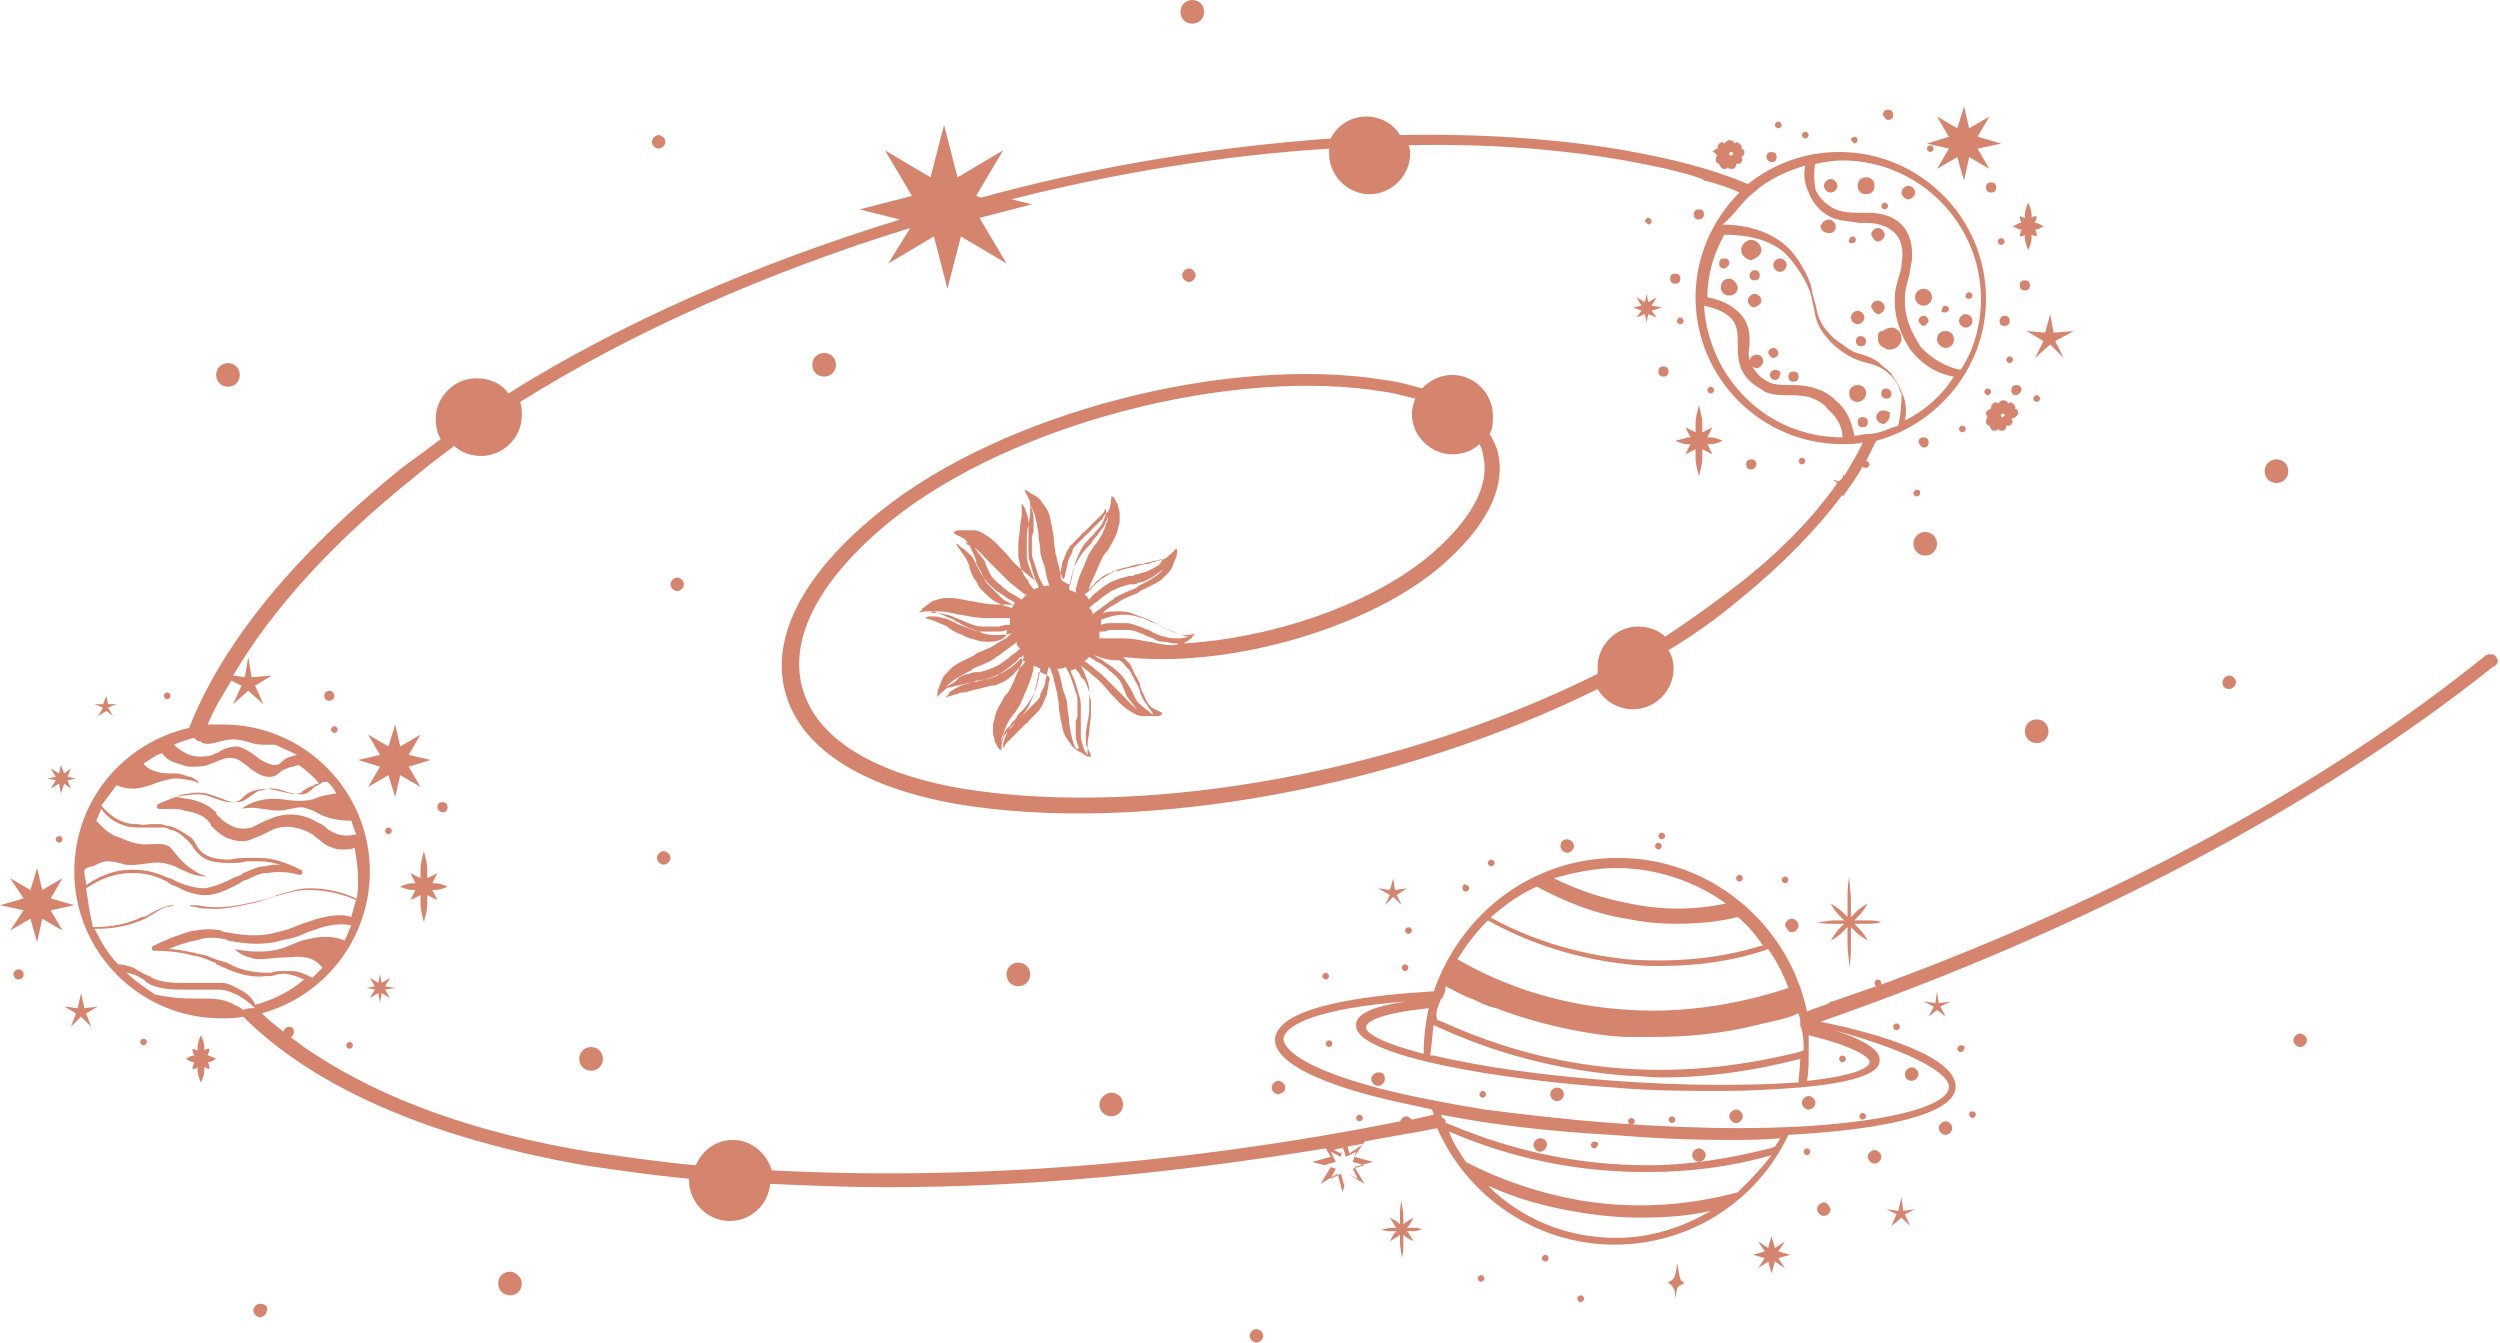 <svg width="324" height="174" viewBox="0 0 324 174" fill="none" xmlns="http://www.w3.org/2000/svg">
<path d="M243.819 119.502C243.162 119.283 242.506 119.283 241.63 119.283C241.192 119.283 240.755 119.283 240.317 119.283C240.536 119.064 240.755 118.845 240.974 118.626C241.411 118.189 241.63 117.751 242.068 117.094C241.63 117.313 240.974 117.751 240.536 118.189C240.317 118.408 240.098 118.626 239.879 118.845C239.879 118.189 239.879 117.313 239.879 116.657C239.879 115.562 239.66 114.687 239.66 113.593C239.441 114.687 239.441 115.562 239.441 116.657C239.441 117.313 239.441 118.189 239.441 118.845C239.223 118.626 239.004 118.408 238.785 118.189C238.347 117.751 237.909 117.532 237.253 117.094C237.472 117.532 237.909 118.189 238.347 118.626C238.566 118.845 238.785 119.064 239.004 119.283C238.566 119.283 238.128 119.283 237.691 119.283C237.034 119.283 236.377 119.502 235.502 119.502C236.158 119.721 236.815 119.721 237.691 119.721C238.128 119.721 238.566 119.721 239.004 119.721C238.785 119.94 238.566 120.159 238.347 120.377C237.909 120.815 237.691 121.253 237.253 121.909C237.691 121.691 238.347 121.253 238.785 120.815C239.004 120.596 239.223 120.377 239.441 120.159C239.441 120.815 239.441 121.691 239.441 122.347C239.441 123.442 239.66 124.317 239.66 125.411C239.879 124.317 239.879 123.442 239.879 122.347C239.879 121.691 239.879 120.815 239.879 120.159C240.098 120.377 240.317 120.596 240.536 120.815C240.974 121.253 241.411 121.472 242.068 121.909C241.849 121.472 241.411 120.815 240.974 120.377C240.755 120.159 240.536 119.94 240.317 119.721C240.755 119.721 241.192 119.721 241.63 119.721C242.506 119.721 243.162 119.721 243.819 119.502Z" fill="#D5846E"/>
<path d="M184.287 159.336C183.849 159.117 183.411 159.117 182.974 159.117C182.755 159.117 182.536 159.117 182.317 159.117L182.536 158.898C182.755 158.679 182.974 158.242 183.192 157.804C182.755 158.023 182.536 158.242 182.098 158.46L181.879 158.679C181.879 158.242 181.879 157.804 181.879 157.585C181.879 156.928 181.66 156.272 181.66 155.615C181.442 156.272 181.441 156.928 181.441 157.585C181.441 158.023 181.441 158.461 181.441 158.679L181.223 158.46C181.004 158.242 180.566 158.023 180.128 157.804C180.347 158.242 180.566 158.461 180.785 158.898L181.004 159.117C180.785 159.117 180.566 159.117 180.347 159.117C179.909 159.117 179.472 159.336 179.034 159.336C179.472 159.555 179.909 159.555 180.347 159.555C180.566 159.555 180.785 159.555 181.004 159.555L180.785 159.774C180.566 159.993 180.347 160.43 180.128 160.868C180.566 160.649 180.785 160.43 181.223 160.211L181.441 159.993C181.441 160.43 181.441 160.868 181.441 161.087C181.441 161.744 181.66 162.4 181.66 163.057C181.879 162.4 181.879 161.744 181.879 161.087C181.879 160.649 181.879 160.211 181.879 159.993L182.098 160.211C182.317 160.43 182.755 160.649 183.192 160.868C182.974 160.43 182.755 160.211 182.536 159.774L182.317 159.555C182.536 159.555 182.755 159.555 182.974 159.555C183.192 159.555 183.63 159.555 184.287 159.336Z" fill="#D5846E"/>
<path d="M180.566 116.219L181.66 117.313L181.004 116L182.317 115.125L180.785 115.343L180.566 113.811L180.128 115.343L178.596 115.125L180.128 116L179.472 117.313L180.566 116.219Z" fill="#D5846E"/>
<path d="M246.664 156.928L246.445 155.177L246.008 156.928L244.476 156.709L245.789 157.366L245.132 158.898L246.445 157.804L247.54 158.898L246.883 157.366L248.196 156.709L246.664 156.928Z" fill="#D5846E"/>
<path d="M251.26 130.007L251.042 128.475L250.823 130.007L249.291 129.789L250.604 130.445L249.947 131.758L251.042 130.883L252.136 131.758L251.479 130.445L252.792 129.789L251.26 130.007Z" fill="#D5846E"/>
<path d="M230.468 162.181L231.343 160.868L230.03 161.743L229.592 160.211L229.155 161.743L227.842 160.868L228.717 162.181L227.185 162.619L228.717 163.057L227.842 164.37L229.155 163.494L229.592 165.026L230.03 163.494L231.343 164.37L230.468 163.057L232 162.619L230.468 162.181Z" fill="#D5846E"/>
<path d="M191.947 165.245C191.728 165.245 191.509 165.464 191.509 165.683C191.509 165.902 191.728 166.121 191.947 166.121C192.166 166.121 192.385 165.902 192.385 165.683C192.385 165.464 192.166 165.245 191.947 165.245Z" fill="#D5846E"/>
<path d="M204.86 167.872C204.641 167.872 204.423 168.09 204.423 168.309C204.423 168.528 204.641 168.747 204.86 168.747C205.079 168.747 205.298 168.528 205.298 168.309C205.298 168.09 205.079 167.872 204.86 167.872Z" fill="#D5846E"/>
<path d="M231.781 114.03C231.781 113.811 231.562 113.593 231.343 113.593C231.125 113.593 230.906 113.811 230.906 114.03C230.906 114.249 231.125 114.468 231.343 114.468C231.562 114.468 231.781 114.249 231.781 114.03Z" fill="#D5846E"/>
<path d="M182.974 120.596C182.974 120.377 182.755 120.158 182.536 120.158C182.317 120.158 182.098 120.377 182.098 120.596C182.098 120.815 182.317 121.034 182.536 121.034C182.755 121.034 182.974 120.815 182.974 120.596Z" fill="#D5846E"/>
<path d="M192.823 111.842C192.823 112.06 193.042 112.279 193.26 112.279C193.479 112.279 193.698 112.06 193.698 111.842C193.698 111.623 193.479 111.404 193.26 111.404C193.042 111.404 192.823 111.623 192.823 111.842Z" fill="#D5846E"/>
<path d="M172.249 134.823C172.03 134.823 171.811 135.042 171.811 135.26C171.811 135.479 172.03 135.698 172.249 135.698C172.468 135.698 172.687 135.479 172.687 135.26C172.687 135.042 172.468 134.823 172.249 134.823Z" fill="#D5846E"/>
<path d="M176.626 144.891C176.626 144.672 176.408 144.453 176.189 144.453C175.97 144.453 175.751 144.672 175.751 144.891C175.751 145.109 175.97 145.328 176.189 145.328C176.408 145.328 176.626 145.109 176.626 144.891Z" fill="#D5846E"/>
<path d="M192.166 141.389C191.947 141.389 191.728 141.608 191.728 141.827C191.728 142.045 191.947 142.264 192.166 142.264C192.385 142.264 192.604 142.045 192.604 141.827C192.604 141.608 192.385 141.389 192.166 141.389Z" fill="#D5846E"/>
<path d="M206.611 147.955C206.392 147.955 206.174 148.174 206.174 148.393C206.174 148.611 206.392 148.83 206.611 148.83C206.83 148.83 207.049 148.611 207.049 148.393C207.268 148.174 207.049 147.955 206.611 147.955Z" fill="#D5846E"/>
<path d="M211.426 144.89C211.208 144.89 210.989 145.109 210.989 145.328C210.989 145.547 211.208 145.766 211.426 145.766C211.645 145.766 211.864 145.547 211.864 145.328C211.864 145.109 211.645 144.89 211.426 144.89Z" fill="#D5846E"/>
<path d="M216.679 144.672C216.46 144.672 216.242 144.891 216.242 145.11C216.242 145.328 216.46 145.547 216.679 145.547C216.898 145.547 217.117 145.328 217.117 145.11C217.117 144.891 216.898 144.672 216.679 144.672Z" fill="#D5846E"/>
<path d="M234.189 148.83C233.97 148.83 233.751 149.049 233.751 149.268C233.751 149.487 233.97 149.706 234.189 149.706C234.408 149.706 234.626 149.487 234.626 149.268C234.626 149.049 234.408 148.83 234.189 148.83Z" fill="#D5846E"/>
<path d="M241.411 144.234C241.192 144.234 240.974 144.453 240.974 144.671C240.974 144.89 241.192 145.109 241.411 145.109C241.63 145.109 241.849 144.89 241.849 144.671C241.849 144.453 241.63 144.234 241.411 144.234Z" fill="#D5846E"/>
<path d="M255.638 144.015C255.419 144.015 255.2 144.234 255.2 144.453C255.2 144.672 255.419 144.891 255.638 144.891C255.857 144.891 256.075 144.672 256.075 144.453C256.075 144.234 255.857 144.015 255.638 144.015Z" fill="#D5846E"/>
<path d="M254.106 135.479C253.887 135.479 253.668 135.698 253.668 135.917C253.668 136.136 253.887 136.354 254.106 136.354C254.325 136.354 254.543 136.136 254.543 135.917C254.762 135.698 254.543 135.479 254.106 135.479Z" fill="#D5846E"/>
<path d="M171.374 126.506C171.374 126.724 171.592 126.943 171.811 126.943C172.03 126.943 172.249 126.724 172.249 126.506C172.249 126.287 172.03 126.068 171.811 126.068C171.592 126.068 171.374 126.287 171.374 126.506Z" fill="#D5846E"/>
<path d="M166.558 140.951C166.558 140.513 166.121 140.075 165.683 140.075C165.245 140.075 164.808 140.513 164.808 140.951C164.808 141.389 165.245 141.826 165.683 141.826C166.34 141.607 166.558 141.389 166.558 140.951Z" fill="#D5846E"/>
<path d="M178.596 138.981C178.158 138.981 177.721 139.419 177.721 139.857C177.721 140.294 178.158 140.732 178.596 140.732C179.034 140.732 179.472 140.294 179.472 139.857C179.472 139.2 179.253 138.981 178.596 138.981Z" fill="#D5846E"/>
<path d="M199.608 147.517C199.17 147.517 198.732 147.955 198.732 148.392C198.732 148.83 199.17 149.268 199.608 149.268C200.045 149.268 200.483 148.83 200.483 148.392C200.483 147.955 200.264 147.517 199.608 147.517Z" fill="#D5846E"/>
<path d="M201.796 142.702C202.28 142.702 202.672 142.31 202.672 141.826C202.672 141.343 202.28 140.951 201.796 140.951C201.313 140.951 200.921 141.343 200.921 141.826C200.921 142.31 201.313 142.702 201.796 142.702Z" fill="#D5846E"/>
<path d="M224.996 143.796C224.558 143.796 224.121 144.234 224.121 144.672C224.121 145.109 224.558 145.547 224.996 145.547C225.434 145.547 225.872 145.109 225.872 144.672C225.872 144.234 225.434 143.796 224.996 143.796Z" fill="#D5846E"/>
<path d="M220.181 148.83C219.743 148.83 219.306 149.268 219.306 149.706C219.306 150.143 219.743 150.581 220.181 150.581C220.619 150.581 221.057 150.143 221.057 149.706C221.057 149.268 220.619 148.83 220.181 148.83Z" fill="#D5846E"/>
<path d="M242.943 149.049C242.506 149.049 242.068 149.487 242.068 149.925C242.068 150.363 242.506 150.8 242.943 150.8C243.381 150.8 243.819 150.363 243.819 149.925C243.819 149.487 243.381 149.049 242.943 149.049Z" fill="#D5846E"/>
<path d="M247.758 140.075C248.196 140.075 248.634 139.638 248.634 139.2C248.634 138.762 248.196 138.324 247.758 138.324C247.321 138.324 246.883 138.762 246.883 139.2C246.883 139.857 247.321 140.075 247.758 140.075Z" fill="#D5846E"/>
<path d="M252.136 145.328C251.698 145.328 251.26 145.766 251.26 146.204C251.26 146.641 251.698 147.079 252.136 147.079C252.574 147.079 253.011 146.641 253.011 146.204C253.011 145.766 252.574 145.328 252.136 145.328Z" fill="#D5846E"/>
<path d="M234.408 142.045C233.97 142.045 233.532 142.483 233.532 142.921C233.532 143.358 233.97 143.796 234.408 143.796C234.845 143.796 235.283 143.358 235.283 142.921C235.283 142.483 234.845 142.045 234.408 142.045Z" fill="#D5846E"/>
<path d="M238.785 137.668C239.004 137.668 239.223 137.449 239.223 137.23C239.223 137.011 239.004 136.792 238.785 136.792C238.566 136.792 238.347 137.011 238.347 137.23C238.347 137.449 238.566 137.668 238.785 137.668Z" fill="#D5846E"/>
<path d="M245.351 133.072C245.351 133.291 245.57 133.51 245.789 133.51C246.008 133.51 246.226 133.291 246.226 133.072C246.226 132.853 246.008 132.634 245.789 132.634C245.57 132.634 245.351 132.853 245.351 133.072Z" fill="#D5846E"/>
<path d="M182.098 125.849C182.317 125.849 182.536 125.63 182.536 125.411C182.536 125.192 182.317 124.974 182.098 124.974C181.879 124.974 181.66 125.192 181.66 125.411C181.66 125.63 181.879 125.849 182.098 125.849Z" fill="#D5846E"/>
<path d="M200.264 162.619C200.045 162.619 199.826 162.838 199.826 163.057C199.826 163.276 200.045 163.494 200.264 163.494C200.483 163.494 200.702 163.276 200.702 163.057C200.702 162.838 200.483 162.619 200.264 162.619Z" fill="#D5846E"/>
<path d="M236.377 155.834C235.94 155.834 235.502 156.272 235.502 156.71C235.502 157.147 235.94 157.585 236.377 157.585C236.815 157.585 237.253 157.147 237.253 156.71C237.034 156.272 236.815 155.834 236.377 155.834Z" fill="#D5846E"/>
<path d="M202.234 109.653C202.234 110.091 202.672 110.528 203.109 110.528C203.547 110.528 203.985 110.091 203.985 109.653C203.985 109.215 203.547 108.777 203.109 108.777C202.672 108.777 202.234 108.996 202.234 109.653Z" fill="#D5846E"/>
<path d="M232.219 120.815C232.657 120.815 233.094 120.377 233.094 119.94C233.094 119.502 232.657 119.064 232.219 119.064C231.781 119.064 231.343 119.502 231.343 119.94C231.562 120.377 231.781 120.815 232.219 120.815Z" fill="#D5846E"/>
<path d="M215.804 108.34C215.804 108.121 215.585 107.902 215.366 107.902C215.147 107.902 214.928 108.121 214.928 108.34C214.928 108.559 215.147 108.778 215.366 108.778C215.585 108.778 215.804 108.559 215.804 108.34Z" fill="#D5846E"/>
<path d="M214.928 109.215C214.709 109.215 214.491 109.434 214.491 109.653C214.491 109.872 214.709 110.091 214.928 110.091C215.147 110.091 215.366 109.872 215.366 109.653C215.366 109.434 215.147 109.215 214.928 109.215Z" fill="#D5846E"/>
<path d="M189.54 115.125C189.54 115.344 189.759 115.562 189.977 115.562C190.196 115.562 190.415 115.344 190.415 115.125C190.415 114.906 190.196 114.687 189.977 114.687C189.759 114.468 189.54 114.687 189.54 115.125Z" fill="#D5846E"/>
<path d="M224.996 113.812C224.996 114.03 225.215 114.249 225.434 114.249C225.653 114.249 225.872 114.03 225.872 113.812C225.872 113.593 225.653 113.374 225.434 113.374C225.215 113.374 224.996 113.593 224.996 113.812Z" fill="#D5846E"/>
<path d="M217.774 165.683C217.555 165.245 217.555 164.37 217.336 163.713C217.336 164.37 217.117 165.464 216.898 165.683C216.679 165.902 216.46 166.121 216.242 166.121V166.34C216.46 166.34 216.679 166.559 216.898 166.996C217.117 167.215 217.117 168.091 217.117 168.529C217.117 168.091 217.336 167.215 217.336 166.996C217.555 166.559 217.992 166.559 218.211 166.34C218.211 166.34 218.211 166.34 218.211 166.121C218.211 166.121 217.774 166.121 217.774 165.683Z" fill="#D5846E"/>
<path d="M323.487 85.14C323.268 84.702 322.611 84.702 322.174 84.921C301.6 101.555 274.679 116.219 243.819 127.6C243.819 127.6 243.819 127.6 243.819 127.381C243.819 127.162 243.6 126.943 243.381 126.943C243.162 126.943 242.943 127.162 242.943 127.381C242.943 127.6 242.943 127.6 243.162 127.819C241.192 128.476 239.442 129.132 237.472 129.789C237.253 129.789 237.253 129.789 237.034 130.008C236.158 130.445 235.064 130.664 234.189 131.102C231.781 119.721 221.713 111.185 209.675 111.185C198.513 111.185 189.321 118.408 185.819 128.475C178.158 128.913 165.683 130.226 165.245 134.604C165.026 137.887 172.03 140.513 177.94 142.045C180.347 142.702 182.755 143.14 185.6 143.796C185.6 144.015 185.819 144.234 185.819 144.453C184.943 144.672 183.849 144.891 182.974 145.109C182.755 144.891 182.536 144.672 182.317 144.672C181.879 144.672 181.66 144.891 181.442 145.328C152.989 151.019 124.974 152.989 100.023 151.675C99.366 149.487 97.396 147.736 94.989 147.736C92.8 147.736 91.049 149.049 90.174 151.019C85.359 150.581 80.981 149.925 76.385 149.268C61.721 146.86 49.683 142.483 40.709 136.574C39.615 135.917 38.521 135.042 37.645 134.385C37.864 134.385 38.083 134.166 38.083 133.728C38.083 133.291 37.864 133.072 37.426 133.072C37.208 133.072 36.77 133.291 36.77 133.728C35.675 132.853 34.8 132.196 33.925 131.321C42.023 129.132 47.932 121.691 47.932 112.936C47.932 102.43 39.396 93.894 28.891 93.894C28.234 93.894 27.577 93.894 26.921 93.894C27.358 92.8 28.015 91.487 28.672 90.392C29.109 89.736 29.547 88.86 29.985 88.204L31.298 88.86L30.204 91.268L32.174 89.517L34.143 91.268L33.049 88.86L35.238 87.547L32.611 87.766L32.174 85.14L31.736 87.766L30.204 87.547C35.238 79.011 43.117 70.257 53.842 61.721C55.374 60.408 57.124 59.094 58.876 57.781C59.751 58.657 61.064 59.094 62.377 59.094C65.223 59.094 67.63 56.687 67.63 53.842C67.63 53.185 67.63 52.747 67.411 52.091C82.076 42.898 99.585 35.238 117.97 29.547L115.125 34.144L121.034 30.642L122.785 37.426L124.536 30.642L130.445 34.144L126.943 28.234L133.728 26.483L131.102 25.826C144.891 22.325 158.679 20.136 172.249 19.26C172.249 19.479 172.249 19.698 172.249 19.917C172.249 22.762 174.657 25.17 177.502 25.17C180.347 25.17 182.755 22.762 182.755 19.917C182.755 19.479 182.755 19.26 182.536 18.823C192.385 18.604 201.796 19.26 210.551 20.793C214.053 21.449 217.555 22.106 220.619 23.2L220.838 23.419C220.838 23.419 220.838 23.419 221.057 23.419C222.589 23.857 224.121 24.294 225.434 24.951C221.932 28.453 219.743 33.268 219.743 38.521C219.743 49.026 228.279 57.562 238.785 57.562C239.66 57.562 240.536 57.562 241.411 57.343C240.755 58.876 239.879 60.189 239.004 61.721V61.283L238.785 61.94C238.566 62.158 238.566 62.158 238.347 62.377L237.472 62.158L238.128 62.596C235.064 66.974 230.687 71.57 224.996 75.947C222.151 78.136 219.087 80.325 215.804 82.513C214.928 81.638 213.615 81.2 212.302 81.2C209.457 81.2 207.049 83.608 207.049 86.453C207.049 86.672 207.049 87.109 207.049 87.328C182.098 99.804 149.049 106.151 124.755 102.211C113.155 100.242 105.713 95.645 103.962 89.079C102.211 82.513 106.37 74.853 115.562 67.411C131.102 54.936 159.774 47.494 179.472 50.777C181.004 50.996 182.317 51.434 183.411 51.653C183.192 52.309 182.974 52.966 182.974 53.623C182.974 56.468 185.381 58.876 188.226 58.876C189.54 58.876 190.853 58.438 191.728 57.562C191.947 58 192.166 58.438 192.166 58.876C193.26 62.815 190.634 67.63 184.725 72.445C177.064 78.574 164.589 82.732 153.426 83.389C153.645 83.17 153.864 83.17 154.083 82.951C154.302 82.732 154.521 82.732 154.521 82.513C154.74 82.294 154.74 82.294 154.958 82.076C154.521 82.294 154.083 82.294 153.426 82.294C152.989 82.294 152.551 82.076 151.894 81.857C151.457 81.638 151.019 81.419 150.362 81.2L150.143 80.981C149.706 80.762 149.049 80.325 148.392 80.106C147.736 79.887 147.079 79.668 146.642 79.449C145.985 79.23 145.328 79.23 144.891 79.23C144.234 79.23 143.577 79.23 142.921 79.449L143.14 79.23C143.577 78.793 144.015 78.574 144.453 78.355C144.891 78.136 145.328 77.698 145.985 77.479C146.423 77.26 147.079 77.042 147.517 76.823L147.736 76.604C148.611 76.166 149.706 75.728 150.581 75.072C150.8 74.853 151.019 74.634 151.238 74.415C151.457 74.196 151.675 73.977 151.894 73.54C152.113 73.102 152.113 72.883 152.332 72.445C152.551 72.008 152.551 71.57 152.551 71.132C152.551 71.132 152.551 71.132 152.332 71.132C152.113 71.57 151.675 71.789 151.238 72.227C151.019 72.445 150.8 72.445 150.581 72.445C150.362 72.445 150.143 72.664 149.706 72.664C149.487 72.664 149.049 72.883 148.83 72.883L147.955 73.102C147.298 73.102 146.641 73.321 145.985 73.54C145.547 73.54 145.328 73.758 145.109 73.758C144.891 73.758 144.453 73.977 144.234 74.196C143.577 74.415 143.14 74.853 142.702 75.072C142.264 75.51 141.826 75.728 141.389 76.385L141.17 76.604C141.17 76.385 141.17 76.385 141.17 76.166C141.389 75.51 141.608 75.072 141.826 74.634C142.045 74.196 142.264 73.54 142.483 73.102C142.702 72.664 142.921 72.008 143.358 71.57L143.577 71.351C144.015 70.475 144.672 69.6 144.891 68.506C144.891 68.287 145.109 67.849 145.109 67.63C145.109 67.192 145.109 66.974 145.109 66.536C145.109 66.098 144.891 65.879 144.891 65.442C144.672 65.004 144.453 64.566 144.234 64.347C144.234 64.347 144.234 64.347 144.015 64.347C144.015 64.785 144.015 65.223 143.796 65.879C143.796 66.098 143.577 66.317 143.358 66.536C143.14 66.755 142.921 66.974 142.921 67.192C142.702 67.411 142.483 67.63 142.264 67.849L141.17 68.944C140.951 69.162 140.951 69.162 140.732 69.381C140.513 69.6 140.294 69.819 140.075 70.038C139.857 70.257 139.638 70.475 139.419 70.694C139.2 70.913 138.981 71.132 138.981 71.57C138.762 72.008 138.325 72.664 138.325 73.321C138.106 73.977 138.106 74.415 137.887 75.072V75.291C137.887 75.072 137.887 75.072 137.668 74.853C137.449 74.196 137.23 73.758 137.23 73.321C137.011 72.883 137.011 72.226 136.792 71.789C136.792 71.132 136.574 70.694 136.574 70.038V69.819C136.574 69.381 136.355 68.725 136.355 68.287C136.136 67.63 136.136 66.974 135.917 66.536C135.698 65.879 135.26 65.442 134.823 64.785C134.604 64.566 134.385 64.347 133.947 64.128C133.509 63.91 133.291 63.691 132.853 63.472C132.853 63.472 132.853 63.472 132.853 63.691C133.072 64.128 133.291 64.566 133.509 65.004C133.509 65.442 133.509 65.879 133.509 66.536C133.509 66.974 133.291 67.63 133.291 68.068C133.072 68.725 133.072 69.6 133.072 70.257C133.072 70.475 133.072 70.475 133.072 70.694C133.072 70.913 133.072 70.913 133.072 71.132C133.072 71.57 133.072 71.789 133.072 72.008C133.072 72.664 133.291 73.321 133.509 73.758C133.728 74.415 133.947 74.853 134.166 75.291C134.166 75.291 134.166 75.51 134.385 75.51L134.166 75.291C133.728 74.853 133.291 74.634 132.853 74.196C131.977 73.54 131.102 72.664 130.445 71.789L130.226 71.57C129.57 70.913 128.913 70.038 127.819 69.381C127.162 68.943 126.725 68.725 126.068 68.725C125.63 68.725 125.411 68.725 124.974 68.725C124.755 68.725 124.536 68.725 124.317 68.725C124.098 68.725 123.879 68.725 123.66 68.944C123.66 68.944 123.66 68.944 123.66 69.162C124.098 69.381 124.536 69.6 124.974 69.819C125.192 70.038 125.63 70.475 125.849 71.132C126.068 71.57 126.287 72.008 126.506 72.664V72.883C126.725 73.54 127.162 73.977 127.381 74.634C127.381 74.853 127.6 74.853 127.6 75.072C127.6 75.291 127.819 75.291 127.819 75.51C128.038 75.728 128.257 75.947 128.475 76.166C128.913 76.604 129.351 77.041 129.789 77.479C130.226 77.917 130.883 78.136 131.321 78.355H131.54H131.102C130.883 78.355 130.445 78.355 130.226 78.355C130.008 78.355 129.57 78.355 129.351 78.355C128.257 78.355 126.943 78.136 126.068 77.917H125.849C124.755 77.698 123.879 77.479 122.785 77.479C122.128 77.479 121.472 77.698 120.815 77.917C120.596 78.136 120.158 78.355 119.94 78.574C119.721 78.793 119.502 78.793 119.502 79.011C119.283 79.23 119.283 79.23 119.064 79.449C119.502 79.23 119.94 79.23 120.596 79.23C121.034 79.23 121.472 79.449 122.128 79.668C122.566 79.887 123.004 80.106 123.66 80.325L123.879 80.543C124.536 80.762 124.974 81.2 125.63 81.419C126.287 81.638 126.943 81.857 127.381 82.076C128.038 82.294 128.694 82.294 129.132 82.294C129.789 82.294 130.445 82.294 131.102 82.076L130.883 82.294C130.445 82.732 130.008 82.951 129.57 83.17C129.132 83.389 128.694 83.826 128.038 84.045C127.6 84.264 126.943 84.483 126.506 84.702L126.287 84.921C125.411 85.359 124.317 85.796 123.441 86.453C123.223 86.672 123.004 86.891 122.785 87.109C122.566 87.328 122.347 87.547 122.128 87.985C121.909 88.423 121.909 88.641 121.691 89.079C121.472 89.517 121.472 89.955 121.472 90.392C121.691 89.955 122.128 89.736 122.566 89.298C122.785 89.079 123.004 89.079 123.223 89.079C123.442 89.079 123.66 88.86 124.098 88.86C124.317 88.86 124.755 88.642 124.974 88.642L125.849 88.423C126.506 88.423 127.162 88.204 127.819 87.985C128.257 87.985 128.475 87.766 128.694 87.766C128.913 87.766 129.351 87.547 129.57 87.328C130.226 87.109 130.664 86.672 131.102 86.453C131.54 86.015 131.977 85.796 132.415 85.14L132.634 84.921C132.634 85.14 132.634 85.14 132.634 85.359C132.415 86.015 132.196 86.453 131.977 86.891C131.758 87.328 131.54 87.985 131.321 88.423C131.102 88.86 130.883 89.517 130.445 89.955L130.226 90.174C129.789 91.049 129.132 91.925 128.913 93.019C128.913 93.238 128.694 93.675 128.694 93.894C128.694 94.332 128.694 94.551 128.694 94.989C128.694 95.427 128.913 95.645 128.913 96.083C129.132 96.521 129.351 96.959 129.57 97.177C129.57 97.177 129.57 97.177 129.789 97.177C129.789 96.74 129.789 96.302 130.008 95.645C130.008 95.426 130.226 95.208 130.445 94.989C130.664 94.77 130.883 94.551 130.883 94.332C131.102 94.113 131.321 93.894 131.54 93.675L132.634 92.581C132.853 92.362 132.853 92.362 133.072 92.144C133.291 91.925 133.509 91.706 133.728 91.487C133.947 91.268 134.166 91.049 134.385 90.83C134.604 90.611 134.823 90.392 134.823 89.955C135.041 89.517 135.479 88.86 135.479 88.204C135.698 87.547 135.698 87.109 135.917 86.453V86.234C135.917 86.453 135.917 86.453 136.136 86.672C136.355 87.328 136.574 87.766 136.574 88.204C136.792 88.641 136.792 89.298 137.011 89.736C137.011 90.392 137.23 90.83 137.23 91.487V91.706C137.23 92.143 137.449 92.8 137.449 93.238C137.668 93.894 137.668 94.551 137.887 94.989C138.106 95.645 138.543 96.083 138.981 96.74C139.2 96.959 139.419 97.177 139.857 97.396C140.294 97.615 140.513 97.834 140.951 98.053C140.951 98.053 140.951 98.053 141.17 98.053H141.389C141.389 98.053 141.389 98.053 141.389 97.834C141.17 97.396 140.951 96.959 140.732 96.521C140.732 96.083 140.732 95.645 140.732 94.989C140.732 94.551 140.951 93.894 140.951 93.457C141.17 92.8 141.17 91.924 141.17 91.268C141.17 91.049 141.17 91.049 141.17 90.83C141.17 90.611 141.17 90.611 141.17 90.392C141.17 89.955 141.17 89.736 141.17 89.517C141.17 88.86 140.951 88.204 140.732 87.766C140.513 87.109 140.294 86.672 140.075 86.234C140.075 86.234 140.075 86.015 139.857 86.015L140.075 86.234C140.513 86.672 140.951 86.891 141.389 87.328C142.264 87.985 143.14 88.86 143.796 89.736L144.015 89.955C144.672 90.611 145.328 91.487 146.423 92.144C147.079 92.581 147.517 92.8 148.174 92.8C148.392 92.8 148.83 92.8 149.049 92.8H149.268C149.487 92.8 149.706 92.8 149.925 92.8C150.143 92.8 150.362 92.8 150.581 92.581C150.581 92.581 150.581 92.581 150.581 92.362C150.143 92.143 149.706 91.925 149.268 91.706C149.049 91.487 148.611 91.049 148.392 90.392C148.174 89.955 147.955 89.517 147.736 88.86V88.642C147.517 87.985 147.079 87.547 146.86 86.891C146.86 86.672 146.642 86.672 146.642 86.453C146.642 86.234 146.423 86.234 146.423 86.015C146.204 85.796 145.985 85.577 145.766 85.359L145.547 85.14C158.46 86.672 176.189 81.857 186.038 73.977C192.385 68.725 195.23 63.472 194.136 58.657C193.917 57.781 193.479 56.906 193.042 56.249C193.479 55.593 193.479 54.717 193.479 53.842C193.479 50.996 191.072 48.589 188.226 48.589C186.694 48.589 185.381 49.245 184.287 50.34C182.755 49.902 181.223 49.464 179.472 49.245C159.336 45.962 130.008 53.404 114.03 66.317C104.181 74.196 99.804 82.513 101.774 89.736C103.743 96.959 111.623 101.993 123.879 104.181C148.392 108.34 181.879 101.774 207.049 89.298C207.925 90.83 209.675 91.925 211.645 91.925C214.491 91.925 216.898 89.517 216.898 86.672C216.898 85.796 216.679 84.921 216.242 84.264C219.525 82.294 222.589 80.106 225.434 77.698C231.125 73.102 235.502 68.506 238.785 64.128L239.004 64.347V64.128C239.879 62.815 240.755 61.721 241.411 60.408C241.411 60.627 241.63 60.626 241.849 60.626C242.068 60.626 242.287 60.408 242.287 60.189C242.287 59.97 242.068 59.751 241.849 59.751C242.287 58.876 242.725 58 243.162 57.125C251.26 54.936 257.389 47.494 257.389 38.74C257.389 28.234 248.853 19.698 238.347 19.698C233.97 19.698 229.811 21.23 226.528 23.857C221.932 21.887 216.679 20.574 210.551 19.479C201.577 17.947 191.728 17.291 181.442 17.509C180.566 15.977 178.815 15.102 177.064 15.102C175.094 15.102 173.343 16.196 172.468 17.947C157.585 19.042 142.264 21.449 127.162 25.608L126.506 25.389L130.008 19.479L124.098 22.981L122.347 16.196L120.596 22.981L114.687 19.479L118.189 25.389L111.404 27.14L116.657 28.453C98.053 34.144 80.543 41.804 65.879 50.996C65.004 49.683 63.472 49.026 61.721 49.026C58.876 49.026 56.468 51.434 56.468 54.279C56.468 55.155 56.687 56.249 57.124 56.906C55.374 58.219 53.623 59.532 52.091 60.626C38.302 71.789 28.891 83.17 24.513 94.332C15.977 96.302 9.63 103.743 9.63 112.936C9.63 123.442 18.166 131.977 28.672 131.977C29.547 131.977 30.642 131.977 31.517 131.759C40.709 140.951 55.811 147.517 75.728 151.019C80.106 151.676 84.702 152.332 89.298 152.77V152.989C89.298 155.834 91.706 158.242 94.551 158.242C97.396 158.242 99.585 156.053 99.804 153.426C104.838 153.645 109.872 153.864 114.906 153.864C132.853 153.864 151.894 152.113 171.811 148.83L172.468 149.925L170.06 150.581L172.468 151.238L171.155 153.426L173.343 152.113L174 154.521L174.657 152.113L176.845 153.426L175.532 151.238L177.94 150.581L175.532 149.925L176.845 147.955C179.909 147.298 183.192 146.86 186.257 146.204C190.196 155.177 199.17 161.306 209.238 161.306C218.868 161.306 227.623 155.834 231.781 147.079C244.038 146.423 253.23 144.453 253.449 140.951C253.668 137.011 243.6 133.947 235.94 132.415C270.521 120.377 300.506 104.4 323.049 86.453C323.706 86.234 323.925 85.577 323.487 85.14ZM132.415 73.977C132.196 73.54 132.196 72.883 131.977 72.227C131.977 72.008 131.977 71.789 131.977 71.351C131.977 71.132 131.977 71.132 131.977 70.913C131.977 70.694 131.977 70.694 131.977 70.475C131.977 69.819 132.196 68.943 132.196 68.287C132.196 67.849 132.415 67.192 132.415 66.755C132.415 66.098 132.415 65.66 132.415 65.223C132.634 65.442 132.634 65.66 132.853 65.879C133.072 66.536 133.291 67.192 133.291 67.63C133.291 68.068 133.291 68.506 133.291 68.944C133.291 69.162 133.291 69.381 133.291 69.6C133.291 69.819 133.291 69.819 133.291 70.038C133.291 70.475 133.291 70.913 133.291 71.351C133.291 71.789 133.291 72.445 133.509 72.883C133.728 73.758 133.947 74.415 134.166 75.072C134.385 75.51 134.604 75.947 134.604 76.166C134.385 76.166 134.166 76.385 133.947 76.385C133.728 75.947 133.291 75.728 133.291 75.291C132.853 74.853 132.634 74.415 132.415 73.977ZM125.849 70.694C126.725 71.132 127.381 72.008 128.038 72.664L128.257 72.883C128.913 73.54 129.789 74.415 130.664 75.291C131.102 75.728 131.54 75.947 131.977 76.385L132.853 77.041C132.853 77.041 132.853 77.041 133.072 77.041C132.853 77.26 132.634 77.479 132.415 77.698C131.977 77.479 131.758 77.26 131.321 77.041C130.883 76.823 130.226 76.385 129.57 75.728C128.694 75.072 128.257 74.415 128.038 73.758L127.819 73.321C127.819 73.102 127.6 72.883 127.6 72.664C127.381 72.445 127.162 72.008 126.725 71.57C126.506 71.132 126.068 70.694 125.192 70.257C125.192 70.475 125.411 70.694 125.849 70.694ZM128.913 77.917C128.475 77.698 128.038 77.26 127.6 76.823C127.381 76.604 127.162 76.385 126.943 76.166C126.943 75.947 126.725 75.947 126.725 75.728C126.725 75.51 126.506 75.51 126.506 75.291C126.068 74.853 125.849 74.196 125.63 73.54V73.321C125.411 72.883 125.192 72.226 124.755 71.789C124.536 71.351 124.098 70.913 123.879 70.475C124.098 70.475 124.317 70.694 124.536 70.913C125.192 71.351 125.63 71.789 125.849 72.008C126.068 72.227 126.287 72.664 126.506 73.102C126.506 73.321 126.725 73.54 126.725 73.54L126.943 73.977C127.381 74.634 127.819 75.51 128.694 76.166C129.351 76.823 130.008 77.041 130.445 77.479C130.883 77.698 131.321 77.917 131.54 78.136C131.321 78.355 131.321 78.574 131.102 78.793C130.664 78.574 130.226 78.574 129.789 78.355C129.789 78.355 129.351 78.136 128.913 77.917ZM121.472 79.23C122.566 79.23 123.442 79.449 124.317 79.668H124.536C125.63 79.887 126.725 80.106 127.819 80.106C128.038 80.106 128.475 80.106 128.694 80.106C128.913 80.106 129.351 80.106 129.57 80.106H130.883V80.325C130.883 80.543 130.883 80.762 130.883 80.981C130.445 80.981 130.008 80.981 129.57 81.2C128.913 81.2 128.257 81.2 127.381 81.2C126.287 81.2 125.63 80.762 124.974 80.543L124.536 80.325C124.317 80.325 124.098 80.106 123.879 80.106C123.441 79.887 123.004 79.668 122.566 79.668C122.128 79.449 121.472 79.449 120.596 79.449C121.034 79.23 121.253 79.23 121.472 79.23ZM128.257 83.17C127.819 83.17 127.162 83.17 126.506 82.951C125.849 82.732 125.411 82.732 124.755 82.294C124.098 82.076 123.66 81.857 123.004 81.419L122.785 81.2C122.347 80.981 121.691 80.762 121.253 80.543C120.596 80.325 120.158 80.106 119.721 80.106C119.94 80.106 120.158 79.887 120.377 79.887C121.253 79.887 121.691 79.887 122.128 80.106C122.566 80.106 123.004 80.325 123.441 80.543C123.66 80.543 123.879 80.762 123.879 80.762L124.317 80.981C124.974 81.2 125.849 81.638 126.943 81.857C127.162 81.857 127.6 81.857 127.819 81.857C128.257 81.857 128.694 81.857 129.132 81.857C129.57 81.857 130.008 81.857 130.445 81.638V81.857V82.076C130.445 82.076 130.445 82.076 130.445 82.294C130.008 82.951 129.132 83.17 128.257 83.17ZM122.566 89.079C122.785 88.86 123.004 88.641 123.223 88.423C124.098 87.766 124.974 87.328 125.849 86.891L126.068 86.672C126.506 86.453 127.162 86.234 127.6 86.015C128.038 85.796 128.694 85.577 129.132 85.14C129.57 84.921 130.008 84.483 130.664 84.045C130.883 83.826 131.321 83.608 131.54 83.389C131.54 83.389 131.54 83.389 131.758 83.17C131.758 83.17 131.758 83.17 131.758 83.389C131.758 83.608 131.977 83.826 132.196 84.045C131.977 84.264 131.54 84.702 131.102 84.921C130.664 85.359 130.008 85.796 129.351 86.234C128.475 86.672 127.819 86.891 126.943 87.109C126.725 87.109 126.725 87.109 126.506 87.109C126.287 87.109 126.068 87.109 125.63 87.328C125.192 87.328 124.755 87.547 124.317 87.766C123.879 88.423 123.223 88.641 122.566 89.079ZM131.977 86.672C131.54 87.109 131.321 87.547 130.883 87.766C130.445 88.204 130.008 88.423 129.351 88.642C129.132 88.86 128.694 88.86 128.475 88.86C128.257 88.86 127.819 89.079 127.6 89.079C126.943 89.298 126.506 89.298 125.849 89.517L124.974 89.736C124.755 89.736 124.317 89.736 124.098 89.955C123.66 89.955 123.442 90.174 123.223 90.174C123.004 90.174 122.785 90.392 122.566 90.392C122.785 90.174 123.004 89.955 123.004 89.736C123.66 89.298 124.098 89.079 124.536 88.86C124.974 88.642 125.411 88.641 125.849 88.423C126.068 88.423 126.287 88.423 126.506 88.204C126.725 88.204 126.725 88.204 126.943 88.204C127.819 87.985 128.694 87.766 129.57 87.328C130.226 86.891 130.883 86.453 131.321 86.015C131.758 85.796 131.977 85.359 132.196 85.14C132.196 85.14 132.196 85.14 132.415 85.359C132.415 85.577 132.634 85.577 132.853 85.796C132.634 86.015 132.415 86.453 131.977 86.672ZM129.789 96.083C129.789 95.864 129.789 95.427 130.008 95.208C130.226 94.332 130.664 93.457 131.321 92.581L131.54 92.362C131.758 91.924 132.196 91.487 132.415 90.83C132.634 90.392 132.853 89.736 133.072 89.298C133.291 88.86 133.509 88.204 133.728 87.547C133.728 87.328 133.947 86.891 133.947 86.672V86.234C134.166 86.453 134.604 86.453 134.823 86.672C134.823 87.109 134.604 87.547 134.604 87.985C134.385 88.641 134.385 89.298 133.947 89.955C133.509 90.83 133.072 91.487 132.415 92.144L132.196 92.362C131.977 92.581 131.758 92.8 131.758 93.019C131.54 93.238 131.102 93.675 130.883 94.113C130.226 94.551 130.008 95.208 129.789 96.083ZM135.917 88.423C135.917 89.079 135.698 89.517 135.698 89.955C135.479 90.392 135.26 91.049 135.042 91.487C134.823 91.706 134.823 91.925 134.604 92.144C134.385 92.362 134.166 92.581 133.947 92.8C133.728 93.019 133.509 93.238 133.291 93.457C133.291 93.675 133.072 93.675 132.853 93.894L131.758 94.989C131.54 95.208 131.321 95.426 131.102 95.645C130.883 95.864 130.664 96.083 130.445 96.302C130.226 96.521 130.226 96.74 130.008 96.959C130.008 96.74 130.008 96.521 130.008 96.302C130.226 95.645 130.445 94.989 130.664 94.77C130.883 94.332 131.321 94.113 131.54 93.675C131.758 93.457 131.977 93.238 131.977 93.238L132.196 93.019C132.853 92.362 133.291 91.706 133.728 90.611C134.166 89.736 134.166 89.079 134.385 88.423C134.385 87.985 134.604 87.547 134.604 87.109C134.823 87.109 135.042 87.109 135.26 87.328C136.136 87.547 136.136 87.985 135.917 88.423ZM135.26 75.947C135.042 75.509 134.823 75.291 134.604 74.634C134.385 73.977 134.166 73.321 133.947 72.664C133.728 72.226 133.728 71.789 133.728 71.351C133.728 70.913 133.728 70.694 133.728 70.257C133.728 70.038 133.728 70.038 133.728 69.819C133.728 69.6 133.728 69.381 133.947 68.944C133.947 68.725 133.947 68.068 133.947 67.411C133.947 66.974 133.947 66.317 133.509 65.442C133.728 65.66 133.728 65.879 133.947 66.317C134.166 66.755 134.166 67.192 134.385 67.849C134.385 68.287 134.604 68.943 134.604 69.381V69.6C134.604 70.038 134.823 70.694 134.823 71.351C134.823 72.008 135.042 72.445 135.26 73.102C135.479 73.54 135.479 74.196 135.698 74.853C135.698 75.072 135.917 75.51 135.917 75.728L136.136 76.166C135.917 75.728 135.698 75.947 135.26 75.947ZM150.8 73.758C150.581 73.977 150.362 74.196 150.143 74.415C149.268 75.072 148.392 75.509 147.517 75.947L147.298 76.166C146.86 76.385 146.204 76.604 145.766 76.823C145.328 77.042 144.672 77.26 144.234 77.698C143.796 77.917 143.358 78.355 142.702 78.793C142.483 79.011 142.045 79.23 141.826 79.449C141.826 79.449 141.826 79.449 141.608 79.668C141.608 79.668 141.608 79.668 141.608 79.449C141.608 79.23 141.389 79.011 141.17 78.793C141.389 78.574 141.826 78.136 142.264 77.917C142.702 77.479 143.358 77.042 144.015 76.604C144.891 76.166 145.547 75.947 146.423 75.728C146.641 75.728 146.641 75.728 146.86 75.728C147.079 75.728 147.298 75.728 147.517 75.51C147.955 75.51 148.392 75.291 148.83 75.072C149.706 74.634 150.143 74.196 150.8 73.758ZM141.389 76.166C141.826 75.728 142.045 75.291 142.483 75.072C142.921 74.634 143.358 74.415 144.015 74.196C144.234 73.977 144.672 73.977 144.891 73.977C145.109 73.977 145.547 73.758 145.766 73.758C146.423 73.54 146.86 73.54 147.517 73.321L148.392 73.102C148.611 73.102 149.049 73.102 149.268 72.883C149.706 72.883 149.925 72.664 150.143 72.664C150.362 72.664 150.581 72.445 150.8 72.445C150.581 72.664 150.362 72.883 150.362 73.102C149.706 73.54 149.268 73.758 148.83 73.977C148.392 74.196 147.955 74.196 147.517 74.415C147.298 74.415 147.079 74.415 146.86 74.634C146.641 74.634 146.641 74.634 146.423 74.634C145.547 74.853 144.672 75.072 143.796 75.51C143.14 75.947 142.483 76.385 142.045 76.823C141.608 77.042 141.389 77.479 141.17 77.698C141.17 77.698 141.17 77.698 140.951 77.479C140.951 77.26 140.732 77.26 140.513 77.041C140.951 76.823 141.17 76.604 141.389 76.166ZM143.577 66.974C143.577 67.192 143.577 67.63 143.358 67.849C143.14 68.725 142.702 69.6 142.045 70.475L141.826 70.694C141.608 71.132 141.17 71.57 140.951 72.227C140.732 72.664 140.513 73.321 140.294 73.758C140.075 74.196 139.857 74.853 139.638 75.51C139.638 75.728 139.419 76.166 139.419 76.385V76.823C139.2 76.604 138.762 76.604 138.543 76.385C138.543 75.947 138.762 75.51 138.762 75.072C138.981 74.415 138.981 73.758 139.419 73.102C139.857 72.227 140.294 71.57 140.951 70.913L141.17 70.694C141.389 70.475 141.608 70.257 141.608 70.038C141.826 69.819 142.264 69.381 142.483 68.944C143.14 68.287 143.358 67.63 143.577 66.974ZM137.449 74.415C137.449 73.758 137.668 73.321 137.668 72.883C137.887 72.445 138.106 71.789 138.325 71.351C138.543 71.132 138.543 70.913 138.762 70.694C138.981 70.475 139.2 70.257 139.419 70.038C139.638 69.819 139.857 69.6 140.075 69.381C140.075 69.162 140.294 69.162 140.513 68.944L141.608 67.849C141.826 67.63 142.045 67.411 142.264 67.192C142.483 66.974 142.702 66.755 142.921 66.536C143.14 66.317 143.14 66.098 143.358 65.879C143.358 66.098 143.358 66.317 143.358 66.536C143.14 67.192 142.921 67.849 142.702 68.068C142.483 68.506 142.045 68.725 141.826 69.162C141.608 69.381 141.389 69.6 141.389 69.6L141.17 69.819C140.513 70.475 140.075 71.132 139.638 72.227C139.2 73.102 139.2 73.758 138.981 74.415C138.981 74.853 138.762 75.291 138.762 75.728C138.543 75.728 138.325 75.728 138.106 75.51C137.449 75.291 137.449 74.853 137.449 74.415ZM139.2 96.521C138.981 96.083 138.981 95.645 138.762 94.989C138.762 94.551 138.543 93.894 138.543 93.457V93.238C138.543 92.8 138.325 92.143 138.325 91.487C138.325 90.83 138.106 90.392 137.887 89.736C137.668 89.298 137.668 88.641 137.449 87.985C137.449 87.766 137.23 87.328 137.23 87.109L137.011 86.672C137.449 86.672 137.668 86.672 138.106 86.453C138.325 86.891 138.543 87.109 138.762 87.766C138.981 88.423 139.2 89.079 139.419 89.736C139.638 90.174 139.638 90.611 139.638 91.049C139.638 91.487 139.638 91.706 139.638 92.144C139.638 92.362 139.638 92.362 139.638 92.581C139.638 92.8 139.638 93.019 139.419 93.457C139.419 93.894 139.419 94.332 139.419 94.989C139.419 95.427 139.419 96.083 139.857 96.959C139.419 97.177 139.419 96.959 139.2 96.521ZM140.951 89.079C141.17 89.517 141.17 90.174 141.389 90.83C141.389 91.049 141.389 91.268 141.389 91.706C141.389 91.925 141.389 91.925 141.389 92.144C141.389 92.362 141.389 92.362 141.389 92.581C141.389 93.238 141.17 94.113 141.17 94.77C141.17 95.208 140.951 95.864 140.951 96.302C140.951 96.959 140.951 97.396 140.951 97.834C140.732 97.615 140.732 97.396 140.513 97.177C140.294 96.521 140.075 95.864 140.075 95.427C140.075 94.989 140.075 94.551 140.075 94.113C140.075 93.894 140.075 93.675 140.075 93.457C140.075 93.238 140.075 93.238 140.075 93.019C140.075 92.581 140.075 92.143 140.075 91.706C140.075 91.268 140.075 90.611 139.857 90.174C139.638 89.298 139.419 88.641 139.2 87.985C138.981 87.547 138.762 87.109 138.762 86.891C138.981 86.891 139.2 86.672 139.419 86.672C139.638 87.109 140.075 87.328 140.075 87.766C140.513 87.985 140.732 88.423 140.951 89.079ZM147.736 92.144C146.86 91.706 146.204 90.83 145.547 90.174L145.328 89.955C144.672 89.298 143.796 88.423 142.921 87.547C142.483 87.109 142.045 86.891 141.608 86.453L140.732 85.796C140.732 85.796 140.732 85.796 140.513 85.796C140.732 85.577 140.951 85.359 141.17 85.14C141.608 85.359 141.826 85.577 142.264 85.796C142.702 86.015 143.358 86.453 144.015 87.109C144.891 87.766 145.328 88.423 145.547 89.079L145.766 89.517C145.766 89.736 145.985 89.955 145.985 90.174C146.204 90.392 146.423 90.83 146.86 91.268C147.079 91.706 147.517 92.143 148.392 92.581C148.174 92.362 147.955 92.362 147.736 92.144ZM146.423 86.891C146.423 87.109 146.642 87.109 146.642 87.328C146.642 87.547 146.86 87.547 146.86 87.766C147.079 88.204 147.517 88.86 147.736 89.517V89.736C147.955 90.174 148.174 90.83 148.611 91.268C148.83 91.706 149.268 92.143 149.487 92.581C149.268 92.581 149.049 92.362 148.83 92.144C148.174 91.706 147.736 91.268 147.517 91.049C147.298 90.83 147.079 90.392 146.86 89.955C146.86 89.736 146.642 89.517 146.642 89.517L146.423 89.079C145.985 88.423 145.547 87.547 144.672 86.891C144.015 86.234 143.358 86.015 142.921 85.577C142.483 85.359 142.045 85.14 141.826 84.921C142.921 85.359 143.796 85.577 144.672 85.577C144.891 85.577 144.891 85.577 145.109 85.577C145.547 85.796 145.766 86.234 145.985 86.453C145.985 86.453 146.204 86.672 146.423 86.891ZM151.894 83.608C150.8 83.608 149.925 83.389 149.049 83.17H148.83C147.736 82.951 146.642 82.732 145.547 82.732C145.328 82.732 144.891 82.732 144.672 82.732C144.453 82.732 144.453 82.732 144.234 82.732C144.015 82.732 144.015 82.732 143.796 82.732H142.483V82.513C142.483 82.294 142.483 82.076 142.483 81.857C142.921 81.857 143.358 81.857 143.796 81.638C144.453 81.638 145.109 81.638 145.985 81.638C147.079 81.638 147.736 82.076 148.392 82.294L148.83 82.513C149.049 82.513 149.268 82.732 149.487 82.732C149.706 82.951 150.143 83.17 150.8 83.17C151.238 83.17 151.675 83.389 152.332 83.389C152.551 83.389 152.551 83.389 152.77 83.389C152.551 83.608 152.113 83.608 151.894 83.608ZM152.77 82.732C151.894 82.732 151.457 82.732 151.019 82.513C150.581 82.513 150.143 82.294 149.706 82.076C149.487 82.076 149.268 81.857 149.268 81.857L148.83 81.638C148.174 81.419 147.298 80.981 146.204 80.762C145.328 80.762 144.672 80.762 144.015 80.762C143.577 80.762 143.14 80.762 142.702 80.981V80.762V80.543C142.702 80.543 142.702 80.543 142.702 80.325C143.796 79.887 144.672 79.668 145.547 79.668C145.985 79.668 146.642 79.668 147.298 79.887C147.955 80.106 148.392 80.106 149.049 80.543C149.706 80.762 150.143 80.981 150.8 81.419H151.019C151.457 81.638 152.113 81.857 152.551 82.076C153.208 82.294 153.645 82.513 154.083 82.513C153.208 82.732 152.989 82.732 152.77 82.732ZM238.785 56.687C229.155 56.687 221.494 49.245 220.838 39.615C222.808 40.053 224.121 40.709 224.777 41.804C225.215 42.679 225.215 43.555 225.215 44.649C225.215 45.962 225.215 47.276 226.091 48.589C226.966 49.902 228.279 50.34 228.717 50.777C229.811 51.215 230.687 51.215 231.562 51.215C232.438 51.215 233.313 51.215 234.408 51.434C235.721 51.872 236.596 52.528 236.815 52.966C238.347 54.279 238.785 55.593 238.785 56.687C239.004 56.687 239.004 56.687 238.785 56.687ZM246.008 55.155C245.351 55.374 244.694 55.593 244.257 55.811C243.6 56.03 242.725 56.249 242.068 56.249C241.411 56.249 240.974 56.468 240.317 56.468C240.098 55.374 239.66 53.404 238.128 52.091C237.691 51.653 236.815 50.777 235.283 50.34C233.97 49.902 232.875 49.902 232 49.902C231.125 49.902 230.468 49.902 229.592 49.683C229.155 49.464 228.06 49.026 227.404 47.932C226.528 46.838 226.528 45.743 226.747 44.649C226.747 43.555 226.747 42.46 226.091 41.366C225.215 40.053 223.683 38.959 221.275 38.521C221.275 35.457 222.151 32.83 223.464 30.423C225.434 30.423 228.936 30.642 231.343 32.83C233.094 34.581 234.189 36.77 234.408 37.426C234.845 38.302 234.845 39.177 235.064 39.834C235.283 41.147 235.502 42.242 236.596 43.555C237.472 44.649 238.347 45.306 239.004 45.743C240.317 46.619 241.192 46.838 242.068 47.057C242.943 47.276 243.6 47.494 244.475 48.151L244.694 48.37C245.57 49.026 246.008 49.902 246.226 50.559C246.226 50.777 246.445 50.996 246.445 50.996C246.445 52.747 246.226 54.279 246.008 55.155ZM235.283 21.23C236.377 21.011 237.691 20.793 238.785 20.793C248.634 20.793 256.732 28.891 256.732 38.74C256.732 42.023 255.857 45.306 254.106 47.932C252.792 47.713 250.604 46.838 248.853 44.868C248.853 44.649 246.664 42.023 246.883 38.521C246.883 37.645 247.102 36.989 247.321 36.113C247.54 35.457 247.54 34.8 247.758 33.925C247.977 31.955 247.54 30.204 246.445 29.11C245.132 27.796 243.381 27.577 242.068 27.577C241.849 27.577 241.411 27.577 241.192 27.577C240.098 27.577 239.004 27.577 237.909 27.14C236.377 26.483 235.502 25.17 235.283 24.513C235.064 23.2 235.064 21.887 235.283 21.23ZM226.528 25.608C226.966 25.17 227.623 24.732 228.06 24.294C229.811 22.981 231.781 22.106 233.97 21.449C233.751 22.325 233.751 23.638 234.408 24.951C234.626 25.608 235.502 27.358 237.472 28.234C238.566 28.672 239.879 28.672 240.974 28.891C241.192 28.891 241.63 28.891 241.849 28.891C242.943 28.891 244.475 29.11 245.57 30.204C246.664 31.298 246.664 33.049 246.445 34.144C246.445 34.8 246.226 35.457 246.008 36.113C245.789 36.989 245.57 37.645 245.57 38.521C245.351 42.242 247.54 45.306 247.758 45.525C249.509 47.713 251.698 48.589 253.23 48.808C251.698 51.215 249.509 53.185 246.883 54.498C247.102 53.404 247.102 52.091 246.445 50.777C246.226 50.34 246.008 49.683 245.351 48.808C245.132 48.37 244.694 47.932 244.038 47.494C243.819 47.276 243.819 47.276 243.6 47.057C242.725 46.4 242.068 46.181 241.411 45.962C240.536 45.743 239.879 45.525 238.785 44.649C238.128 44.211 237.472 43.774 236.596 42.679C235.721 41.585 235.502 40.491 235.283 39.396C235.064 38.74 234.845 37.864 234.626 36.77C234.408 36.113 233.313 33.487 231.343 31.736C228.717 29.547 225.434 29.11 223.245 29.11C224.558 28.015 225.434 26.702 226.528 25.608ZM44.649 121.909C44.211 121.691 42.679 121.034 40.053 121.691C38.74 121.91 38.083 122.347 37.426 122.566C36.113 123.223 33.706 123.66 30.423 123.004C30.86 123.442 31.517 123.879 32.392 124.098C32.611 124.098 32.83 124.317 33.487 124.317C34.581 124.317 35.675 124.098 36.551 124.098C37.426 124.098 38.74 123.879 39.615 124.098C40.053 124.098 40.491 124.317 41.147 124.755C41.366 124.974 41.585 125.192 41.804 125.411C41.366 125.849 40.928 126.287 40.491 126.725C39.615 126.287 38.74 125.849 37.864 125.849C37.208 125.849 36.77 125.849 36.113 125.849C35.675 125.849 35.457 126.068 34.8 126.068C33.268 126.068 31.736 125.849 30.204 125.192C29.985 124.974 29.766 124.974 29.766 124.974C29.547 124.755 29.328 124.755 28.672 124.536C28.453 124.536 28.015 124.317 27.358 124.098C26.921 123.879 26.264 123.66 25.826 123.66C25.608 123.66 25.17 123.442 24.951 123.442C23.857 123.223 22.981 123.004 21.887 123.004C22.762 122.566 23.638 122.347 24.294 122.128C24.951 121.909 25.608 121.91 26.045 121.691C26.921 121.472 28.015 121.472 28.891 121.691C29.109 121.691 29.328 121.691 29.547 121.909C30.86 122.128 33.049 122.566 35.457 122.128C36.332 121.909 37.208 121.691 37.426 121.691C38.302 121.472 38.959 121.253 39.834 120.815C40.491 120.596 41.147 120.377 41.804 120.159C43.336 119.721 44.649 119.721 45.525 119.94C45.306 120.377 45.087 121.034 44.649 121.909ZM42.46 101.336C42.898 101.774 43.336 102.211 43.555 102.868H43.336C42.898 102.868 42.46 103.087 42.023 103.087C41.147 103.306 40.49 103.743 39.615 103.743C38.302 103.962 36.989 103.525 35.457 103.525C33.925 103.525 32.392 103.962 31.298 104.838C32.83 104.4 34.581 105.057 36.113 105.057C37.208 105.057 38.083 104.619 39.177 104.619C40.053 104.838 40.709 105.057 41.366 105.494C42.242 105.932 43.555 106.37 45.525 106.37C45.743 107.026 45.962 107.683 46.181 108.121C45.306 108.34 44.43 108.34 43.774 108.121C43.117 107.902 42.898 107.683 42.46 107.464C42.242 107.245 41.804 106.808 41.147 106.589C39.396 105.494 37.426 105.276 35.457 105.932C35.019 106.151 34.362 106.37 33.925 106.589C33.487 106.808 33.049 107.026 32.611 107.245C31.736 107.464 30.86 107.464 29.985 107.026C29.109 106.589 28.672 106.151 28.234 105.713C28.015 105.494 28.015 105.494 28.015 105.276C27.14 104.4 25.826 103.743 24.294 103.525C23.857 103.525 23.419 103.306 22.762 103.306C23.2 103.087 23.857 102.868 24.294 102.868C25.389 102.649 26.483 102.649 27.577 103.087C27.796 103.087 28.015 103.306 28.234 103.306C28.891 103.525 29.547 103.962 30.642 103.962C31.517 103.962 31.955 103.525 32.611 103.087C33.049 102.868 33.268 102.43 33.925 102.43C35.238 101.992 36.113 102.211 37.208 102.649C38.302 102.868 39.396 103.306 40.272 102.43C40.272 102.43 40.491 102.43 40.491 102.211C40.709 101.992 41.147 101.774 41.585 101.555C41.585 101.336 42.023 101.336 42.46 101.336ZM24.294 95.864C24.513 95.864 24.732 95.645 25.17 95.645C25.389 95.864 25.608 96.083 25.826 96.083C26.045 96.083 26.045 96.083 26.264 96.302C27.577 96.74 28.672 95.645 30.86 95.864C32.392 96.083 32.611 96.521 34.362 96.521C34.8 96.521 35.238 96.521 35.675 96.521C36.551 96.959 37.645 97.396 38.521 97.834C38.302 97.834 37.864 98.053 37.645 98.053C36.989 98.272 36.77 98.491 36.551 98.71C36.332 98.928 36.113 99.147 35.675 99.147C35.019 99.147 34.143 98.71 33.487 98.272L33.268 98.053C32.611 97.615 31.736 96.959 30.86 96.74C29.985 96.74 29.109 96.959 28.453 97.396C28.234 97.615 27.796 97.615 27.577 97.834C26.921 98.053 26.483 98.053 25.826 98.053C25.17 98.053 24.513 97.834 24.076 97.615C23.638 97.396 22.981 96.959 22.543 96.521C22.981 96.302 23.638 96.083 24.294 95.864ZM10.943 113.155C10.943 112.936 10.943 112.936 10.943 112.717C11.162 112.498 11.6 112.279 12.038 112.279C13.351 111.623 13.57 111.623 14.008 111.623C14.664 111.623 15.54 111.842 16.196 112.06C17.947 112.279 19.479 111.623 21.23 111.842C21.449 111.842 21.668 112.06 22.106 112.06C22.762 112.279 23.419 112.717 24.076 112.936C24.951 113.374 25.826 113.592 26.921 113.592C25.826 113.374 24.951 112.717 24.076 112.06C23.857 111.842 23.638 111.623 23.419 111.404C22.981 110.966 22.543 110.309 22.106 109.872L21.887 109.653C21.011 109.215 19.917 109.434 18.823 109.434C17.072 109.434 15.758 108.559 14.883 108.34C14.008 107.902 13.57 107.464 13.351 107.245C13.132 107.026 12.694 106.589 12.476 106.37C12.694 105.932 12.913 105.276 13.132 104.838C14.226 106.37 15.54 106.808 16.196 107.026C16.853 107.245 17.728 107.245 18.166 107.245C19.041 107.245 19.479 107.245 19.917 107.245C20.355 107.245 20.574 107.245 21.011 107.245C21.23 107.245 21.668 107.245 21.887 107.464C22.762 107.683 23.2 107.902 23.638 108.34C23.638 108.34 23.857 108.34 23.857 108.559C24.513 108.996 24.732 109.434 24.951 109.653C25.17 110.091 25.389 110.31 25.826 110.747C26.702 111.623 28.015 111.842 29.766 111.842C30.642 111.842 31.298 111.842 31.955 111.623C32.611 111.623 33.049 111.623 33.706 111.623C34.581 111.623 35.457 111.842 36.332 112.06C35.675 112.06 35.019 112.06 34.362 112.279H34.143C33.706 112.279 33.049 112.498 31.517 113.155C31.298 113.374 30.86 113.592 30.642 113.592C29.328 114.249 28.015 114.906 26.483 115.125C25.608 115.125 24.732 114.906 24.076 114.687C23.419 114.468 22.762 114.249 22.106 113.811H21.887C19.479 112.717 18.166 112.717 16.853 112.717C15.102 112.717 13.132 113.374 11.162 114.687C11.162 114.03 10.943 113.592 10.943 113.155ZM11.162 115.125C13.132 113.811 15.102 113.155 16.853 113.155C18.166 113.155 19.479 113.155 21.668 114.249L21.887 114.468C22.106 114.468 22.106 114.687 22.325 114.687C22.981 114.906 23.638 115.343 24.294 115.562C24.951 115.781 25.608 116 26.483 116H26.702C28.234 116 29.766 115.125 31.079 114.468C31.298 114.249 31.736 114.03 31.955 114.03C33.268 113.374 33.925 113.155 34.362 113.155H34.581C35.894 112.936 37.208 112.936 38.74 113.374C38.959 113.374 39.177 113.374 39.177 113.155C39.177 112.936 39.177 112.717 38.959 112.717C37.208 111.842 35.457 111.185 33.706 111.185C33.049 111.185 32.392 111.185 31.955 111.185C31.517 111.185 30.86 111.185 29.766 111.404C28.234 111.404 27.14 111.185 26.264 110.528C25.826 110.091 25.608 109.872 25.389 109.434C25.17 108.996 24.951 108.559 24.076 108.121C23.857 107.902 23.638 107.902 23.419 107.683C22.981 107.464 22.325 107.026 21.668 107.026C21.449 107.026 21.011 106.808 20.793 106.808C20.355 106.808 19.917 106.808 19.479 106.808C19.041 106.808 18.604 107.026 17.947 106.808C17.509 106.808 16.853 106.808 16.196 106.589C15.54 106.37 14.445 105.932 13.132 104.4C13.789 103.525 14.445 102.649 15.102 101.774C15.321 101.774 15.54 101.993 15.758 101.993C16.415 102.211 17.072 102.211 17.509 102.211C19.26 101.992 20.355 101.336 21.449 101.117C21.668 101.117 22.106 100.898 22.543 100.898C22.981 100.898 23.638 100.898 24.513 101.117C24.951 101.117 25.389 101.336 25.826 101.555C25.608 101.117 25.17 100.898 24.732 100.679C24.732 100.679 24.732 100.679 24.513 100.679C23.857 100.46 23.419 100.242 22.762 100.242C22.762 100.242 22.762 100.242 22.543 100.242C21.887 100.242 21.011 100.242 20.355 100.023C19.479 99.804 18.823 99.366 18.604 98.928C19.479 98.491 20.136 97.834 21.011 97.615C21.449 98.272 22.106 98.709 22.981 98.928C23.638 99.147 24.076 99.366 24.732 99.366C25.389 99.366 26.264 99.366 26.921 99.147C27.358 98.928 27.577 98.928 28.015 98.71C28.672 98.491 29.328 98.053 30.204 98.272C30.86 98.272 31.517 98.928 32.174 99.366L32.392 99.585C33.049 100.023 33.925 100.679 34.8 100.679H35.019C35.457 100.679 35.894 100.46 36.113 100.242C36.332 100.023 36.551 99.804 37.208 99.585C37.645 99.366 38.083 99.366 38.74 99.147C39.615 99.804 40.709 100.679 41.366 101.555C41.147 101.555 40.928 101.555 40.709 101.774C40.053 101.993 39.615 102.211 39.396 102.43C39.396 102.43 39.177 102.43 39.177 102.649C38.521 103.087 37.645 102.868 36.77 102.649C35.675 102.43 34.581 101.992 33.049 102.43C32.174 102.649 31.736 103.087 31.517 103.306C31.079 103.743 30.86 103.962 29.985 103.962C29.109 103.962 28.672 103.743 28.015 103.525C27.796 103.525 27.577 103.306 27.358 103.306C26.483 102.868 25.389 102.868 24.076 103.087C23.419 103.087 22.762 103.306 22.106 103.525C21.668 103.743 21.011 103.962 20.574 104.181C20.355 104.181 20.355 104.4 20.355 104.619C20.355 104.838 20.574 104.838 20.793 104.838C21.23 104.838 21.668 104.838 22.106 104.838C22.762 104.838 23.419 104.838 23.857 105.057C25.389 105.276 26.483 105.713 27.14 106.589C27.14 106.589 27.358 106.808 27.358 107.026C27.796 107.464 28.453 108.121 29.328 108.559C30.423 108.996 31.517 109.215 32.611 108.777C33.049 108.559 33.706 108.34 34.143 108.121C34.581 107.902 35.019 107.683 35.457 107.464C37.208 106.808 38.959 107.245 40.491 108.121C40.928 108.559 41.366 108.777 41.585 108.996C42.023 109.434 42.46 109.653 43.117 109.872C43.555 110.091 43.992 110.091 44.43 110.091C44.868 110.091 45.525 110.091 45.962 109.872C46.181 111.185 46.4 112.498 46.4 114.03C46.4 114.906 46.4 115.781 46.181 116.657C44.211 115.781 42.023 115.343 40.053 115.343C38.521 115.343 37.864 115.562 35.457 116.219C34.8 116.438 34.143 116.657 33.487 116.876C31.517 117.313 29.109 117.97 26.921 117.751C26.483 117.751 25.826 117.751 25.389 117.532C25.17 117.532 24.732 117.532 24.513 117.313C23.857 117.313 23.2 117.313 22.543 117.313C22.106 117.313 21.887 117.313 21.449 117.532C20.574 117.751 19.917 118.189 19.479 118.408C19.26 118.626 18.823 118.845 18.385 118.845C16.634 119.721 14.445 120.159 12.038 120.159C11.6 118.189 11.381 116.657 11.162 115.125ZM31.517 130.883C31.298 130.664 30.86 130.445 30.423 130.226C30.204 130.226 30.204 130.008 29.985 130.008C27.577 128.913 25.389 129.789 21.449 129.132C21.011 129.132 20.574 128.913 20.136 128.913C18.823 128.038 17.509 127.162 16.415 126.068C16.853 126.068 17.072 126.287 17.291 126.287C17.947 126.506 18.166 126.725 18.604 126.943C18.823 127.162 19.041 127.381 19.479 127.6C21.011 128.257 22.543 128.257 24.076 128.257C27.577 128.257 27.577 128.257 28.453 128.257H28.672C30.204 128.476 31.736 129.351 33.049 130.664C32.392 130.664 31.955 130.664 31.517 130.883ZM30.642 128.038C29.985 127.6 29.328 127.381 28.672 127.381H28.453C28.234 127.381 28.015 127.381 27.796 127.381C27.358 127.381 26.483 127.381 24.076 127.381C22.543 127.381 21.011 127.381 19.698 126.725C19.479 126.506 19.26 126.506 18.823 126.287C18.385 126.068 17.947 125.849 17.291 125.411C16.634 125.192 15.977 124.974 15.321 124.974C14.008 123.66 13.132 122.128 12.257 120.377C12.257 120.377 12.257 120.377 12.476 120.377C14.883 120.377 16.853 119.94 18.823 119.064C19.26 118.845 19.479 118.626 19.917 118.408C20.574 117.97 21.011 117.751 21.668 117.532C22.106 117.532 22.325 117.313 22.762 117.313C23.419 117.313 24.076 117.313 24.732 117.313C24.951 117.313 25.17 117.313 25.389 117.313C25.826 117.313 26.483 117.532 27.14 117.532C29.547 117.751 31.955 117.094 33.925 116.657C34.8 116.438 35.457 116.219 35.894 116C38.302 115.343 38.74 115.125 40.272 115.125C42.242 115.125 44.211 115.562 46.181 116.438C45.962 117.313 45.743 117.97 45.525 118.845C44.211 118.408 42.898 118.626 41.147 119.064C40.491 119.283 39.834 119.502 39.177 119.721C38.521 119.94 37.645 120.377 36.77 120.596C36.77 120.596 35.894 120.815 35.019 121.034C32.611 121.472 30.642 121.034 29.328 120.815C29.109 120.815 28.89 120.815 28.672 120.596C27.577 120.377 26.483 120.377 25.389 120.596C24.732 120.596 24.294 120.815 23.638 121.034C22.325 121.472 21.23 121.909 19.917 122.566C19.698 122.566 19.698 122.785 19.698 123.004C19.698 123.223 19.917 123.223 20.136 123.223C21.887 123.223 23.638 123.442 25.17 123.879H25.389C26.264 124.098 27.358 124.536 27.796 124.755C28.015 124.755 28.015 124.755 28.015 124.974C28.672 125.193 28.891 125.411 29.109 125.411C29.328 125.411 29.328 125.63 29.547 125.63C31.079 126.287 32.83 126.725 34.362 126.506C35.019 126.506 35.457 126.506 35.894 126.287C36.332 126.287 36.77 126.068 37.426 126.287C37.645 126.287 38.521 126.506 39.396 126.943C37.645 128.476 35.457 129.57 33.049 130.226C32.83 129.351 31.736 128.476 30.642 128.038ZM174 148.83L173.781 149.487L172.906 149.049C173.343 148.83 173.562 148.83 174 148.83ZM175.313 150.581L176.845 151.019L175.313 151.457L175.97 152.77L174.657 152.113L174.219 153.645L173.781 152.113L172.468 152.77L173.125 151.457L171.592 151.019L173.125 150.581L172.468 149.268L173.781 149.925L174 148.611L174.438 149.925L175.751 149.268L175.313 150.581ZM174.875 149.487L174.657 148.611C175.313 148.392 176.189 148.392 176.845 148.174L174.875 149.487ZM209.457 112.498C214.709 112.498 219.743 114.249 223.683 117.094C219.525 117.97 215.366 117.97 211.208 117.094C207.706 116.438 204.423 115.343 201.358 113.811C203.766 113.155 206.611 112.498 209.457 112.498ZM199.17 114.906C202.891 116.876 206.611 118.408 210.77 119.064C212.958 119.502 214.928 119.721 217.117 119.721C219.962 119.721 222.589 119.502 225.215 118.845C226.528 119.94 227.623 121.253 228.498 122.566H228.279C222.589 124.317 216.679 124.755 210.77 124.317C204.642 123.66 198.732 121.909 193.479 119.064C193.479 119.064 193.26 119.064 193.26 118.845C195.23 117.094 197.2 115.781 199.17 114.906ZM192.823 119.283C198.294 122.347 204.641 124.317 210.989 124.974C212.521 125.193 213.834 125.192 215.366 125.192C219.962 125.192 224.777 124.536 229.155 123.004C230.249 124.536 231.125 126.287 231.781 128.038C225.215 130.226 217.992 131.321 211.208 130.883C203.328 130.445 195.668 128.257 188.883 124.317C189.977 122.566 191.291 120.815 192.823 119.283ZM186.475 130.226C186.475 130.008 186.694 129.789 186.694 129.57L186.913 129.351C187.132 128.913 187.351 128.476 187.351 127.819C188.664 128.476 189.759 129.132 191.072 129.57C191.947 130.008 192.823 130.445 193.917 130.664C197.857 132.196 202.234 133.291 206.392 133.947C207.925 134.166 209.457 134.385 211.208 134.385C211.645 134.385 212.302 134.385 212.74 134.385C213.396 134.385 213.834 134.385 214.491 134.385C218.868 134.385 223.245 133.947 227.623 132.853C228.498 132.634 229.592 132.415 230.468 132.196C231.343 131.977 232.219 131.759 233.094 131.321C233.094 131.54 233.313 131.977 233.313 132.196C233.313 132.196 233.313 132.196 233.313 132.415C233.313 132.415 233.313 132.415 233.313 132.634C233.313 132.853 233.313 133.072 233.532 133.509C233.751 134.385 233.751 135.26 233.751 136.136C233.532 136.136 233.313 136.355 233.094 136.355C226.091 138.106 218.649 138.981 211.426 138.543C202.891 138.106 194.574 135.917 186.913 132.415C186.694 132.415 186.475 132.196 186.257 132.196C186.038 131.321 186.257 130.664 186.475 130.226ZM185.819 132.853C193.698 136.574 202.234 138.762 210.989 139.419C212.521 139.419 213.834 139.638 215.366 139.638C221.494 139.638 227.404 138.762 233.313 137.23C233.313 138.325 233.094 139.419 233.094 140.294H232.875C226.528 140.732 218.211 140.732 209.238 140.076C200.483 139.419 192.166 138.325 185.819 136.793C185.6 136.793 185.6 136.793 185.381 136.793V136.574C185.6 135.26 185.6 133.947 185.819 132.853ZM184.506 136.574C178.596 135.042 176.845 133.728 177.064 133.072C177.064 132.415 178.815 131.321 185.162 130.664C184.725 132.634 184.506 134.604 184.506 136.574ZM209.457 160.43C203.109 160.43 197.2 158.023 192.823 153.645C196.543 155.396 200.702 156.491 204.86 157.147C207.487 157.585 210.113 157.804 212.74 157.804C215.804 157.804 218.868 157.585 221.713 156.928C217.992 159.117 213.834 160.43 209.457 160.43ZM225.215 154.521C218.649 156.272 211.864 156.71 205.079 155.615C199.826 154.74 194.574 152.989 189.977 150.581C189.102 149.268 188.226 147.955 187.789 146.642C195.887 150.143 204.423 151.894 213.177 151.894C213.396 151.894 213.396 151.894 213.615 151.894C218.868 151.894 224.34 151.238 229.592 149.706C228.279 151.457 226.747 152.989 225.215 154.521ZM230.03 148.611C229.811 148.611 229.592 148.83 229.374 148.83C224.121 150.143 218.868 151.019 213.615 151.019C204.86 151.019 196.325 149.268 188.008 145.766C187.789 145.766 187.57 145.547 187.351 145.547V145.328C187.351 145.109 187.132 144.891 186.913 144.891C186.913 144.672 186.694 144.453 186.694 144.453C193.26 145.766 200.921 146.642 208.8 147.079C214.053 147.517 219.087 147.736 224.121 147.736C226.309 147.736 228.498 147.736 230.687 147.517C230.687 147.736 230.249 148.174 230.03 148.611ZM252.574 140.951C252.355 143.796 241.63 146.204 225.434 146.204C220.4 146.204 214.928 145.985 209.019 145.547C203.109 145.109 197.638 144.453 192.385 143.796C187.132 142.921 182.536 142.045 178.377 140.951C166.996 137.887 166.34 135.26 166.34 134.604C166.558 132.853 170.717 130.664 182.317 129.789C175.97 130.664 175.751 132.196 175.751 132.853C175.532 137.011 195.668 140.076 209.238 140.951C214.053 141.389 218.868 141.389 223.245 141.389C226.747 141.389 230.249 141.17 233.094 140.951C243.381 140.076 243.6 138.106 243.6 137.449C243.6 137.011 243.819 135.479 237.691 133.509C248.853 136.574 252.792 139.419 252.574 140.951ZM242.287 137.668C242.287 138.325 240.536 139.419 234.189 140.076C234.408 138.981 234.408 137.668 234.408 136.355C234.408 135.698 234.408 134.823 234.408 134.166C240.755 135.698 242.506 137.23 242.287 137.668Z" fill="#D5846E"/>
<path d="M217.117 57.125C217.555 57.343 218.211 57.562 218.649 57.562C218.868 57.562 218.868 57.562 219.087 57.562C218.868 58 218.649 58.438 218.43 58.876C218.868 58.657 219.306 58.438 219.743 58.219C219.743 58.657 219.743 58.876 219.743 59.313C219.743 60.189 219.962 60.845 220.181 61.721C220.4 60.845 220.619 60.189 220.619 59.313C220.619 58.876 220.619 58.657 220.619 58.219C221.057 58.438 221.494 58.657 221.932 58.876C221.713 58.438 221.494 58 221.275 57.562C221.494 57.562 221.494 57.562 221.713 57.562C222.151 57.562 222.808 57.343 223.245 57.125C222.808 56.906 222.151 56.687 221.713 56.687C221.494 56.687 221.494 56.687 221.275 56.687C221.494 56.249 221.713 55.811 221.932 55.374C221.494 55.592 221.057 55.811 220.619 56.03C220.619 55.593 220.619 55.374 220.619 54.936C220.619 54.06 220.4 53.404 220.181 52.528C219.962 53.404 219.743 54.06 219.743 54.936C219.743 55.374 219.743 55.593 219.743 56.03C219.306 55.811 218.868 55.592 218.43 55.374C218.649 55.811 218.868 56.249 219.087 56.687C218.868 56.687 218.868 56.687 218.649 56.687C218.211 56.906 217.774 56.906 217.117 57.125Z" fill="#D5846E"/>
<path d="M261.985 29.766C261.985 29.985 261.766 30.204 261.766 30.642C261.985 30.642 262.204 30.642 262.423 30.423C262.423 30.642 262.423 30.642 262.423 30.86C262.423 31.298 262.642 31.955 262.86 32.392C263.079 31.955 263.298 31.298 263.298 30.86C263.298 30.642 263.298 30.642 263.298 30.423C263.517 30.423 263.736 30.642 263.955 30.642C263.955 30.423 263.955 29.985 263.736 29.766C264.174 29.766 264.392 29.547 264.83 29.328C264.392 29.109 264.174 28.89 263.736 28.89C263.736 28.672 263.955 28.453 263.955 28.015C263.736 28.015 263.517 28.015 263.298 28.234C263.298 28.015 263.298 28.015 263.298 27.796C263.298 27.358 263.079 26.702 262.86 26.264C262.642 26.702 262.423 27.358 262.423 27.796C262.423 28.015 262.423 28.015 262.423 28.234C262.204 28.234 261.985 28.015 261.766 28.015C261.766 28.234 261.766 28.453 261.985 28.89C261.547 28.89 261.328 29.109 260.891 29.328C261.328 29.547 261.547 29.766 261.985 29.766Z" fill="#D5846E"/>
<path d="M264.83 44.211L263.736 46.4L265.706 44.649L267.457 46.4L266.362 44.211L268.77 42.898L266.143 43.117L265.706 40.709L265.049 43.117L262.642 42.898L264.83 44.211Z" fill="#D5846E"/>
<path d="M212.74 40.272L212.083 41.147L213.177 40.71L213.396 41.804L213.615 40.71L214.709 41.147L214.053 40.272L215.366 39.834L214.053 39.615L214.709 38.521L213.615 39.178L213.396 38.083L213.177 39.178L212.083 38.521L212.74 39.615L211.645 39.834L212.74 40.272Z" fill="#D5846E"/>
<path d="M252.574 19.261L251.041 21.887L253.668 20.355L254.543 23.419L255.2 20.355L257.826 21.887L256.294 19.261L259.358 18.604L256.294 17.728L257.826 15.102L255.2 16.634L254.543 13.789L253.668 16.634L251.041 15.102L252.574 17.728L249.728 18.604L252.574 19.261Z" fill="#D5846E"/>
<path d="M241.849 25.17C242.506 25.17 242.943 24.732 242.943 24.075C242.943 23.419 242.506 22.981 241.849 22.981C241.192 22.981 240.755 23.419 240.755 24.075C240.755 24.732 241.192 25.17 241.849 25.17Z" fill="#D5846E"/>
<path d="M247.321 25.826C247.758 25.826 248.196 25.389 248.196 24.951C248.196 24.513 247.758 24.075 247.321 24.075C246.883 24.075 246.445 24.513 246.445 24.951C246.445 25.389 246.883 25.826 247.321 25.826Z" fill="#D5846E"/>
<path d="M237.253 24.951C237.691 24.951 238.128 24.513 238.128 24.075C238.128 23.638 237.691 23.2 237.253 23.2C236.815 23.2 236.377 23.638 236.377 24.075C236.377 24.513 236.815 24.951 237.253 24.951Z" fill="#D5846E"/>
<path d="M244.257 27.14C244.475 27.14 244.694 26.921 244.694 26.702C244.694 26.483 244.475 26.264 244.257 26.264C244.038 26.264 243.819 26.483 243.819 26.702C243.819 26.921 244.038 27.14 244.257 27.14Z" fill="#D5846E"/>
<path d="M240.098 31.517C240.317 31.517 240.536 31.298 240.536 31.079C240.536 30.86 240.317 30.642 240.098 30.642C239.879 30.642 239.66 30.86 239.66 31.079C239.441 31.298 239.66 31.517 240.098 31.517Z" fill="#D5846E"/>
<path d="M249.291 40.928C248.853 40.928 248.634 41.366 248.634 41.585C248.634 41.804 249.072 42.241 249.291 42.241C249.509 42.241 249.947 41.804 249.947 41.585C249.947 41.366 249.728 40.928 249.291 40.928Z" fill="#D5846E"/>
<path d="M252.136 45.087C252.792 45.087 253.23 44.649 253.23 43.992C253.23 43.336 252.792 42.898 252.136 42.898C251.479 42.898 251.042 43.336 251.042 43.992C251.042 44.649 251.698 45.087 252.136 45.087Z" fill="#D5846E"/>
<path d="M252.136 40.49C252.355 40.49 252.574 40.272 252.574 40.053C252.574 39.834 252.355 39.615 252.136 39.615C251.917 39.615 251.698 39.834 251.698 40.053C251.479 40.49 251.698 40.49 252.136 40.49Z" fill="#D5846E"/>
<path d="M254.762 42.46C255.2 42.46 255.638 42.023 255.638 41.585C255.638 41.147 255.2 40.709 254.762 40.709C254.325 40.709 253.887 41.147 253.887 41.585C253.887 42.023 254.325 42.46 254.762 42.46Z" fill="#D5846E"/>
<path d="M255.2 38.74C255.419 38.74 255.638 38.521 255.638 38.302C255.638 38.083 255.419 37.864 255.2 37.864C254.981 37.864 254.762 38.083 254.762 38.302C254.543 38.521 254.981 38.74 255.2 38.74Z" fill="#D5846E"/>
<path d="M249.291 39.615C249.895 39.615 250.385 39.125 250.385 38.521C250.385 37.916 249.895 37.426 249.291 37.426C248.686 37.426 248.196 37.916 248.196 38.521C248.196 39.125 248.686 39.615 249.291 39.615Z" fill="#D5846E"/>
<path d="M241.411 54.06C240.974 54.06 240.755 54.279 240.755 54.717C240.755 55.155 240.974 55.373 241.411 55.373C241.849 55.373 242.068 55.155 242.068 54.717C242.068 54.279 241.849 54.06 241.411 54.06Z" fill="#D5846E"/>
<path d="M241.849 50.996C241.849 50.34 241.411 49.902 240.755 49.902C240.098 49.902 239.66 50.34 239.66 50.996C239.66 51.653 240.098 52.091 240.755 52.091C241.411 52.091 241.849 51.434 241.849 50.996Z" fill="#D5846E"/>
<path d="M244.475 50.34C244.038 50.34 243.819 50.558 243.819 50.996C243.819 51.434 244.038 51.653 244.475 51.653C244.913 51.653 245.132 51.434 245.132 50.996C245.132 50.558 244.694 50.34 244.475 50.34Z" fill="#D5846E"/>
<path d="M244.038 53.185C243.6 53.185 243.162 53.623 243.162 54.06C243.162 54.498 243.6 54.936 244.038 54.936C244.257 54.936 244.257 54.936 244.475 54.717C244.694 54.498 244.913 54.279 244.913 53.842C244.913 53.623 244.913 53.623 244.913 53.404C244.694 53.404 244.475 53.185 244.038 53.185Z" fill="#D5846E"/>
<path d="M228.279 32.392C228.279 31.736 227.623 31.079 226.966 31.079C226.309 31.079 225.653 31.736 225.653 32.392C225.653 33.049 226.309 33.706 226.966 33.706C227.623 33.487 228.279 33.049 228.279 32.392Z" fill="#D5846E"/>
<path d="M224.121 34.144C224.121 33.706 223.902 33.487 223.464 33.487C223.026 33.487 222.808 33.706 222.808 34.144C222.808 34.581 223.026 34.8 223.464 34.8C223.683 34.8 224.121 34.362 224.121 34.144Z" fill="#D5846E"/>
<path d="M224.121 36.113C223.464 36.113 223.026 36.551 223.026 37.208C223.026 37.864 223.464 38.302 224.121 38.302C224.777 38.302 225.215 37.864 225.215 37.208C224.996 36.551 224.559 36.113 224.121 36.113Z" fill="#D5846E"/>
<path d="M226.747 35.675C226.747 36.113 226.966 36.332 227.404 36.332C227.841 36.332 228.06 36.113 228.06 35.675C228.06 35.238 227.841 35.019 227.404 35.019C226.966 35.019 226.747 35.457 226.747 35.675Z" fill="#D5846E"/>
<path d="M230.687 33.487C230.249 33.487 229.811 33.925 229.811 34.362C229.811 34.8 230.249 35.238 230.687 35.238C231.125 35.238 231.562 34.8 231.562 34.362C231.562 33.925 231.125 33.487 230.687 33.487Z" fill="#D5846E"/>
<path d="M228.279 38.959C228.279 38.521 227.842 38.083 227.404 38.083C226.966 38.083 226.528 38.521 226.528 38.959C226.528 39.396 226.966 39.834 227.404 39.834C227.842 39.615 228.279 39.396 228.279 38.959Z" fill="#D5846E"/>
<path d="M242.943 40.491C243.162 40.491 243.162 40.71 243.381 40.71C243.819 40.71 244.257 40.272 244.257 39.834C244.257 39.396 243.819 38.959 243.381 38.959C242.943 38.959 242.724 39.178 242.506 39.615V39.834C242.724 40.053 242.724 40.272 242.943 40.491Z" fill="#D5846E"/>
<path d="M243.381 31.298C243.819 31.298 244.257 30.86 244.257 30.423C244.257 29.985 243.819 29.547 243.381 29.547C242.943 29.547 242.506 29.985 242.506 30.423C242.724 30.86 242.943 31.298 243.381 31.298Z" fill="#D5846E"/>
<path d="M237.034 30.204C237.253 30.204 237.472 30.204 237.691 29.985C237.909 29.766 237.909 29.547 237.909 29.328C237.909 28.891 237.472 28.453 237.034 28.453C236.596 28.453 236.377 28.672 236.158 28.891C236.158 29.109 235.94 29.11 235.94 29.328C235.94 29.766 236.377 30.204 237.034 30.204Z" fill="#D5846E"/>
<path d="M239.879 41.147C239.879 41.585 240.317 42.023 240.755 42.023C241.192 42.023 241.63 41.585 241.63 41.147C241.63 40.709 241.192 40.272 240.755 40.272C240.317 40.272 239.879 40.709 239.879 41.147Z" fill="#D5846E"/>
<path d="M243.381 43.774C243.381 44.43 243.6 44.868 244.257 45.087C244.475 45.306 244.694 45.306 244.913 45.306C245.351 45.306 245.789 45.087 246.008 44.868C246.226 44.649 246.445 44.211 246.445 43.993C246.445 43.336 246.226 42.898 245.789 42.679C245.57 42.461 245.351 42.46 245.132 42.46C244.694 42.46 244.257 42.679 244.038 42.898C243.381 42.898 243.381 43.336 243.381 43.774Z" fill="#D5846E"/>
<path d="M241.192 43.555C240.755 43.555 240.536 43.774 240.536 44.211C240.536 44.649 240.755 44.868 241.192 44.868C241.63 44.868 241.849 44.649 241.849 44.211C241.849 43.774 241.411 43.555 241.192 43.555Z" fill="#D5846E"/>
<path d="M227.623 45.962C227.185 45.962 226.747 46.4 226.747 46.838C226.747 47.276 227.185 47.713 227.623 47.713C228.06 47.713 228.498 47.276 228.498 46.838C228.498 46.181 228.06 45.962 227.623 45.962Z" fill="#D5846E"/>
<path d="M230.03 47.932C229.592 47.932 229.374 48.37 229.374 48.589C229.374 49.026 229.811 49.245 230.03 49.245C230.468 49.245 230.687 48.808 230.687 48.589C230.906 48.151 230.468 47.932 230.03 47.932Z" fill="#D5846E"/>
<path d="M229.811 46.4C230.03 46.4 230.468 46.181 230.468 45.743C230.468 45.525 230.249 45.087 229.811 45.087C229.592 45.087 229.155 45.306 229.155 45.743C229.374 46.181 229.592 46.4 229.811 46.4Z" fill="#D5846E"/>
<path d="M232.438 48.151C232 48.151 231.781 48.37 231.781 48.808C231.781 49.245 232 49.464 232.438 49.464C232.875 49.464 233.094 49.245 233.094 48.808C233.094 48.37 232.875 48.151 232.438 48.151Z" fill="#D5846E"/>
<path d="M222.589 20.136C222.37 20.355 222.37 20.574 222.37 20.793C222.37 21.011 222.589 21.23 222.808 21.23C222.808 21.449 223.026 21.668 223.245 21.887H223.464C223.683 21.887 223.902 21.887 223.902 21.668C224.121 21.887 224.121 21.887 224.34 21.887H224.558C224.777 21.887 224.996 21.668 224.996 21.23H225.215C225.434 21.23 225.653 21.23 225.653 21.012C225.872 20.793 225.872 20.574 225.653 20.355C225.872 20.355 226.091 19.917 226.091 19.698C226.091 19.479 225.872 19.261 225.653 19.261C225.872 19.042 225.653 18.823 225.434 18.604C225.215 18.385 224.996 18.385 224.777 18.604C224.777 18.385 224.558 18.166 224.121 18.166C223.902 18.166 223.683 18.385 223.464 18.604C223.245 18.385 223.026 18.385 222.808 18.604C222.589 18.823 222.589 19.042 222.589 19.261C222.37 19.261 222.151 19.479 221.932 19.698C222.37 19.698 222.37 20.136 222.589 20.136ZM224.34 19.698C224.558 19.698 224.558 19.698 224.558 19.917C224.558 20.136 224.558 20.136 224.34 20.136C224.121 20.136 224.121 20.136 224.121 19.917C224.121 19.917 224.121 19.698 224.34 19.698Z" fill="#D5846E"/>
<path d="M261.547 53.404C261.547 53.185 261.328 52.966 261.109 52.966C261.328 52.747 261.109 52.528 260.891 52.309C260.672 52.09 260.453 52.09 260.234 52.309C260.234 52.09 260.015 51.872 259.577 51.872C259.358 51.872 259.14 52.09 258.921 52.309C258.702 52.09 258.483 52.09 258.264 52.309C258.045 52.528 258.045 52.747 258.045 52.966C257.826 52.966 257.608 53.185 257.389 53.404C257.389 53.623 257.389 53.841 257.608 54.06C257.389 54.279 257.389 54.498 257.389 54.717C257.389 54.936 257.608 55.155 257.826 55.155C257.826 55.373 258.045 55.592 258.264 55.811H258.483C258.702 55.811 258.921 55.811 258.921 55.592C259.14 55.811 259.14 55.811 259.358 55.811H259.577C259.796 55.811 260.015 55.592 260.015 55.155H260.234C260.453 55.155 260.672 55.155 260.672 54.936C260.891 54.717 260.891 54.498 260.672 54.279C261.328 54.06 261.547 53.841 261.547 53.404ZM259.577 54.06C259.358 54.06 259.358 54.06 259.358 53.841C259.358 53.623 259.358 53.623 259.577 53.623C259.796 53.623 259.796 53.623 259.796 53.841L259.577 54.06Z" fill="#D5846E"/>
<path d="M253.887 55.592C253.887 55.811 254.106 56.03 254.325 56.03C254.543 56.03 254.762 55.811 254.762 55.592C254.762 55.374 254.543 55.155 254.325 55.155C254.106 55.155 253.887 55.374 253.887 55.592Z" fill="#D5846E"/>
<path d="M257.17 50.777C257.17 50.996 257.389 51.215 257.608 51.215C257.826 51.215 258.045 50.996 258.045 50.777C258.045 50.558 257.826 50.34 257.608 50.34C257.389 50.34 257.17 50.558 257.17 50.777Z" fill="#D5846E"/>
<path d="M260.015 46.619C260.015 46.838 260.234 47.056 260.453 47.056C260.672 47.056 260.891 46.838 260.891 46.619C260.891 46.4 260.672 46.181 260.453 46.181C260.234 46.181 260.015 46.4 260.015 46.619Z" fill="#D5846E"/>
<path d="M264.392 51.653C264.392 51.434 264.174 51.215 263.955 51.215C263.736 51.215 263.517 51.434 263.517 51.653C263.517 51.872 263.736 52.09 263.955 52.09C264.174 52.09 264.392 51.872 264.392 51.653Z" fill="#D5846E"/>
<path d="M230.468 16.634C230.687 16.634 230.906 16.415 230.906 16.196C230.906 15.977 230.687 15.758 230.468 15.758C230.249 15.758 230.03 15.977 230.03 16.196C230.03 16.415 230.249 16.634 230.468 16.634Z" fill="#D5846E"/>
<path d="M233.97 17.947C234.189 17.947 234.408 17.728 234.408 17.509C234.408 17.291 234.189 17.072 233.97 17.072C233.751 17.072 233.532 17.291 233.532 17.509C233.532 17.728 233.751 17.947 233.97 17.947Z" fill="#D5846E"/>
<path d="M229.592 21.011C230.03 21.011 230.249 20.792 230.249 20.355C230.249 19.917 230.03 19.698 229.592 19.698C229.155 19.698 228.936 19.917 228.936 20.355C228.936 20.792 229.374 21.011 229.592 21.011Z" fill="#D5846E"/>
<path d="M220.838 27.796C220.838 27.358 220.619 27.14 220.181 27.14C219.743 27.14 219.525 27.358 219.525 27.796C219.525 28.234 219.743 28.453 220.181 28.453C220.4 28.453 220.838 28.234 220.838 27.796Z" fill="#D5846E"/>
<path d="M261.985 50.559C261.985 50.121 261.766 49.902 261.328 49.902C260.891 49.902 260.672 50.121 260.672 50.559C260.672 50.996 260.891 51.215 261.328 51.215C261.547 51.215 261.985 50.778 261.985 50.559Z" fill="#D5846E"/>
<path d="M249.291 58C249.728 58 249.947 57.781 249.947 57.343C249.947 56.906 249.728 56.687 249.291 56.687C248.853 56.687 248.634 56.906 248.634 57.343C248.853 57.781 249.072 58 249.291 58Z" fill="#D5846E"/>
<path d="M215.585 48.807C216.023 48.807 216.242 48.589 216.242 48.151C216.242 47.713 216.023 47.494 215.585 47.494C215.147 47.494 214.928 47.713 214.928 48.151C214.928 48.589 215.147 48.807 215.585 48.807Z" fill="#D5846E"/>
<path d="M217.117 35.456C216.679 35.456 216.46 35.675 216.46 36.113C216.46 36.551 216.679 36.77 217.117 36.77C217.555 36.77 217.774 36.551 217.774 36.113C217.774 35.675 217.555 35.456 217.117 35.456Z" fill="#D5846E"/>
<path d="M262.423 37.645C262.86 37.645 263.079 37.426 263.079 36.989C263.079 36.551 262.86 36.332 262.423 36.332C261.985 36.332 261.766 36.551 261.766 36.989C261.766 37.426 261.985 37.645 262.423 37.645Z" fill="#D5846E"/>
<path d="M259.14 41.585C259.14 42.023 259.358 42.241 259.796 42.241C260.234 42.241 260.453 42.023 260.453 41.585C260.453 41.147 260.234 40.928 259.796 40.928C259.358 40.928 259.14 41.366 259.14 41.585Z" fill="#D5846E"/>
<path d="M258.702 24.294C258.702 23.857 258.483 23.638 258.045 23.638C257.608 23.638 257.389 23.857 257.389 24.294C257.389 24.732 257.608 24.951 258.045 24.951C258.483 24.951 258.702 24.732 258.702 24.294Z" fill="#D5846E"/>
<path d="M244.694 15.54C245.132 15.54 245.351 15.321 245.351 14.883C245.351 14.445 245.132 14.226 244.694 14.226C244.257 14.226 244.038 14.445 244.038 14.883C244.257 15.321 244.475 15.54 244.694 15.54Z" fill="#D5846E"/>
<path d="M227.623 60.189C227.623 59.751 227.404 59.532 226.966 59.532C226.528 59.532 226.309 59.751 226.309 60.189C226.309 60.626 226.528 60.845 226.966 60.845C227.185 60.845 227.623 60.626 227.623 60.189Z" fill="#D5846E"/>
<path d="M233.97 59.751C233.97 59.532 233.751 59.313 233.532 59.313C233.313 59.313 233.094 59.532 233.094 59.751C233.094 59.97 233.313 60.189 233.532 60.189C233.751 60.189 233.97 59.97 233.97 59.751Z" fill="#D5846E"/>
<path d="M222.151 50.559C222.151 50.34 221.932 50.121 221.713 50.121C221.494 50.121 221.275 50.34 221.275 50.559C221.275 50.778 221.494 50.996 221.713 50.996C221.932 50.996 222.151 50.778 222.151 50.559Z" fill="#D5846E"/>
<path d="M217.774 41.147C217.555 41.147 217.336 41.366 217.336 41.585C217.336 41.804 217.555 42.023 217.774 42.023C217.992 42.023 218.211 41.804 218.211 41.585C217.992 41.147 217.992 41.147 217.774 41.147Z" fill="#D5846E"/>
<path d="M213.615 29.11C213.834 29.11 214.053 28.891 214.053 28.672C214.053 28.453 213.834 28.234 213.615 28.234C213.396 28.234 213.177 28.453 213.177 28.672C213.396 28.891 213.615 29.11 213.615 29.11Z" fill="#D5846E"/>
<path d="M240.317 18.604C240.536 18.604 240.755 18.385 240.755 18.166C240.755 17.947 240.536 17.728 240.317 17.728C240.098 17.728 239.879 17.947 239.879 18.166C240.098 18.385 240.317 18.604 240.317 18.604Z" fill="#D5846E"/>
<path d="M249.728 19.26C249.728 19.479 249.947 19.698 250.166 19.698C250.385 19.698 250.604 19.479 250.604 19.26C250.604 19.041 250.385 18.823 250.166 18.823C249.947 18.823 249.728 19.041 249.728 19.26Z" fill="#D5846E"/>
<path d="M259.358 31.736C259.6 31.736 259.796 31.54 259.796 31.298C259.796 31.056 259.6 30.86 259.358 30.86C259.117 30.86 258.921 31.056 258.921 31.298C258.921 31.54 259.117 31.736 259.358 31.736Z" fill="#D5846E"/>
<path d="M248.415 63.472C248.196 63.472 247.977 63.691 247.977 63.909C247.977 64.128 248.196 64.347 248.415 64.347C248.634 64.347 248.853 64.128 248.853 63.909C248.853 63.472 248.634 63.472 248.415 63.472Z" fill="#D5846E"/>
<path d="M58 114.906C57.562 114.687 56.906 114.468 56.468 114.468C56.249 114.468 56.249 114.468 56.03 114.468C56.249 114.03 56.468 113.593 56.687 113.155C56.249 113.374 55.811 113.593 55.374 113.811C55.374 113.374 55.374 113.155 55.374 112.717C55.374 111.842 55.155 111.185 54.936 110.31C54.717 111.185 54.498 111.842 54.498 112.717C54.498 113.155 54.498 113.374 54.498 113.811C54.06 113.593 53.623 113.374 53.185 113.155C53.404 113.593 53.623 114.03 53.842 114.468C53.623 114.468 53.623 114.468 53.404 114.468C52.966 114.468 52.309 114.687 51.872 114.906C52.309 115.125 52.966 115.344 53.404 115.344C53.623 115.344 53.623 115.344 53.842 115.344C53.623 115.781 53.404 116.219 53.185 116.657C53.623 116.438 54.06 116.219 54.498 116C54.498 116.438 54.498 116.657 54.498 117.094C54.498 117.97 54.717 118.627 54.936 119.502C55.155 118.627 55.374 117.97 55.374 117.094C55.374 116.657 55.374 116.438 55.374 116C55.811 116.219 56.249 116.438 56.687 116.657C56.468 116.219 56.249 115.781 56.03 115.344C56.249 115.344 56.249 115.344 56.468 115.344C56.906 115.344 57.562 115.125 58 114.906Z" fill="#D5846E"/>
<path d="M26.921 136.792C26.921 136.574 27.14 136.355 27.14 135.917C26.921 135.917 26.702 135.917 26.483 136.136C26.483 135.917 26.483 135.917 26.483 135.698C26.483 135.26 26.264 134.604 26.045 134.166C25.826 134.604 25.608 135.26 25.608 135.698C25.608 135.917 25.608 135.917 25.608 136.136C25.389 136.136 25.17 135.917 24.951 135.917C24.951 136.136 24.951 136.355 25.17 136.792C24.732 136.792 24.513 137.011 24.076 137.23C24.513 137.449 24.732 137.668 25.17 137.668C25.17 137.887 24.951 138.106 24.951 138.543C25.17 138.543 25.389 138.543 25.608 138.324C25.608 138.543 25.608 138.543 25.608 138.762C25.608 139.2 25.826 139.857 26.045 140.294C26.264 139.857 26.483 139.2 26.483 138.762C26.483 138.543 26.483 138.543 26.483 138.324C26.702 138.324 26.921 138.543 27.14 138.543C27.14 138.325 27.14 137.887 26.921 137.668C27.358 137.668 27.577 137.449 28.015 137.23C27.577 137.011 27.14 136.792 26.921 136.792Z" fill="#D5846E"/>
<path d="M10.943 130.664L10.506 128.694L10.068 130.664L8.317 130.445L9.849 131.321L9.192 133.072L10.506 131.758L11.819 133.072L11.162 131.321L12.694 130.445L10.943 130.664Z" fill="#D5846E"/>
<path d="M12.694 92.8L13.789 92.143L14.664 92.8L14.008 91.706L15.102 91.268H14.008L13.789 90.174L13.351 91.268H12.257L13.351 91.706L12.694 92.8Z" fill="#D5846E"/>
<path d="M7.223 101.117L6.566 102.211L7.66 101.555L7.879 102.868L8.317 101.555L9.192 102.211L8.755 101.117L9.849 100.898L8.755 100.679L9.192 99.585L8.317 100.242L7.879 99.147L7.66 100.242L6.566 99.585L7.223 100.679L6.128 100.898L7.223 101.117Z" fill="#D5846E"/>
<path d="M49.902 127.819L50.559 126.724L49.464 127.381L49.245 126.287L49.026 127.381L47.932 126.724L48.589 127.819L47.494 128.038L48.589 128.256L47.932 129.351L49.026 128.694L49.245 130.007L49.464 128.694L50.559 129.351L49.902 128.256L51.215 128.038L49.902 127.819Z" fill="#D5846E"/>
<path d="M9.63 117.313L6.566 116.438L8.098 113.811L5.472 115.343L4.815 112.498L3.94 115.343L1.313 113.811L3.064 116.438L0 117.313L3.064 117.97L1.313 120.596L3.94 119.064L4.815 122.128L5.472 119.064L8.098 120.596L6.566 117.97L9.63 117.313Z" fill="#D5846E"/>
<path d="M51.872 100.46L54.498 101.992L52.966 99.366L55.811 98.49L52.966 97.834L54.498 95.207L51.872 96.74L51.215 93.894L50.34 96.74L47.713 95.207L49.245 97.834L46.4 98.49L49.245 99.366L47.713 101.992L50.34 100.46L51.215 103.306L51.872 100.46Z" fill="#D5846E"/>
<path d="M57.343 105.275C57.781 105.275 58 105.056 58 104.619C58 104.181 57.781 103.962 57.343 103.962C56.906 103.962 56.687 104.181 56.687 104.619C56.687 105.056 57.124 105.275 57.343 105.275Z" fill="#D5846E"/>
<path d="M2.408 126.943C2.77 126.943 3.064 126.649 3.064 126.287C3.064 125.924 2.77 125.63 2.408 125.63C2.045 125.63 1.751 125.924 1.751 126.287C1.751 126.649 2.045 126.943 2.408 126.943Z" fill="#D5846E"/>
<path d="M42.679 90.83C43.042 90.83 43.336 90.536 43.336 90.174C43.336 89.811 43.042 89.517 42.679 89.517C42.317 89.517 42.023 89.811 42.023 90.174C42.023 90.536 42.317 90.83 42.679 90.83Z" fill="#D5846E"/>
<path d="M44.868 135.479C44.868 135.698 45.087 135.917 45.306 135.917C45.525 135.917 45.743 135.698 45.743 135.479C45.743 135.26 45.525 135.042 45.306 135.042C45.087 135.042 44.868 135.26 44.868 135.479Z" fill="#D5846E"/>
<path d="M18.604 134.604C18.385 134.604 18.166 134.823 18.166 135.041C18.166 135.26 18.385 135.479 18.604 135.479C18.823 135.479 19.041 135.26 19.041 135.041C19.041 134.823 18.823 134.604 18.604 134.604Z" fill="#D5846E"/>
<path d="M50.777 107.683C50.777 107.464 50.559 107.245 50.34 107.245C50.121 107.245 49.902 107.464 49.902 107.683C49.902 107.902 50.121 108.121 50.34 108.121C50.559 108.121 50.777 107.902 50.777 107.683Z" fill="#D5846E"/>
<path d="M7.223 108.777C7.223 108.996 7.442 109.215 7.66 109.215C7.879 109.215 8.098 108.996 8.098 108.777C8.098 108.558 7.879 108.34 7.66 108.34C7.223 108.558 7.223 108.558 7.223 108.777Z" fill="#D5846E"/>
<path d="M43.336 94.989C43.555 94.989 43.774 94.77 43.774 94.551C43.774 94.332 43.555 94.113 43.336 94.113C43.117 94.113 42.898 94.332 42.898 94.551C42.898 94.77 43.117 94.989 43.336 94.989Z" fill="#D5846E"/>
<path d="M21.668 90.611C21.887 90.611 22.106 90.392 22.106 90.174C22.106 89.955 21.887 89.736 21.668 89.736C21.449 89.736 21.23 89.955 21.23 90.174C21.23 90.392 21.449 90.611 21.668 90.611Z" fill="#D5846E"/>
<path d="M86.015 110.31C85.577 110.31 85.14 110.747 85.14 111.185C85.14 111.623 85.577 112.06 86.015 112.06C86.453 112.06 86.891 111.623 86.891 111.185C86.891 110.747 86.453 110.31 86.015 110.31Z" fill="#D5846E"/>
<path d="M288.906 89.298C289.343 89.298 289.781 88.86 289.781 88.423C289.781 87.985 289.343 87.547 288.906 87.547C288.468 87.547 288.03 87.985 288.03 88.423C288.03 88.86 288.249 89.298 288.906 89.298Z" fill="#D5846E"/>
<path d="M298.098 133.947C297.66 133.947 297.223 134.385 297.223 134.823C297.223 135.26 297.66 135.698 298.098 135.698C298.536 135.698 298.974 135.26 298.974 134.823C298.974 134.385 298.536 133.947 298.098 133.947Z" fill="#D5846E"/>
<path d="M162.838 172.249C162.4 172.249 161.962 172.687 161.962 173.125C161.962 173.562 162.4 174 162.838 174C163.275 174 163.713 173.562 163.713 173.125C163.713 172.687 163.275 172.249 162.838 172.249Z" fill="#D5846E"/>
<path d="M33.706 168.966C33.268 168.966 32.83 169.404 32.83 169.841C32.83 170.279 33.268 170.717 33.706 170.717C34.143 170.717 34.581 170.279 34.581 169.841C34.8 169.404 34.362 168.966 33.706 168.966Z" fill="#D5846E"/>
<path d="M87.766 76.604C88.204 76.604 88.641 76.166 88.641 75.728C88.641 75.291 88.204 74.853 87.766 74.853C87.328 74.853 86.891 75.291 86.891 75.728C86.891 76.166 87.328 76.604 87.766 76.604Z" fill="#D5846E"/>
<path d="M85.359 19.26C85.796 19.26 86.234 18.823 86.234 18.385C86.234 17.947 85.796 17.509 85.359 17.509C84.921 17.509 84.483 17.947 84.483 18.385C84.483 18.823 84.921 19.26 85.359 19.26Z" fill="#D5846E"/>
<path d="M154.959 35.675C154.959 35.238 154.521 34.8 154.083 34.8C153.645 34.8 153.208 35.238 153.208 35.675C153.208 36.113 153.645 36.551 154.083 36.551C154.521 36.551 154.959 36.113 154.959 35.675Z" fill="#D5846E"/>
<path d="M130.445 126.287C130.445 127.162 131.102 127.819 131.977 127.819C132.853 127.819 133.509 127.162 133.509 126.287C133.509 125.411 132.853 124.755 131.977 124.755C131.102 124.755 130.445 125.411 130.445 126.287Z" fill="#D5846E"/>
<path d="M262.423 94.77C262.423 95.645 263.079 96.302 263.955 96.302C264.83 96.302 265.487 95.645 265.487 94.77C265.487 93.894 264.83 93.238 263.955 93.238C263.079 93.238 262.423 93.894 262.423 94.77Z" fill="#D5846E"/>
<path d="M295.034 62.596C295.909 62.596 296.566 61.94 296.566 61.064C296.566 60.189 295.909 59.532 295.034 59.532C294.158 59.532 293.502 60.189 293.502 61.064C293.502 61.94 294.158 62.596 295.034 62.596Z" fill="#D5846E"/>
<path d="M154.521 3.064C155.396 3.064 156.053 2.408 156.053 1.532C156.053 0.657 155.396 0 154.521 0C153.645 0 152.989 0.657 152.989 1.532C152.989 2.408 153.645 3.064 154.521 3.064Z" fill="#D5846E"/>
<path d="M108.34 47.276C108.34 46.4 107.683 45.743 106.808 45.743C105.932 45.743 105.275 46.4 105.275 47.276C105.275 48.151 105.932 48.807 106.808 48.807C107.683 48.807 108.34 48.151 108.34 47.276Z" fill="#D5846E"/>
<path d="M75.072 137.23C75.072 138.106 75.728 138.762 76.604 138.762C77.479 138.762 78.136 138.106 78.136 137.23C78.136 136.355 77.479 135.698 76.604 135.698C75.728 135.698 75.072 136.355 75.072 137.23Z" fill="#D5846E"/>
<path d="M66.098 164.808C65.223 164.808 64.566 165.464 64.566 166.34C64.566 167.215 65.223 167.872 66.098 167.872C66.974 167.872 67.63 167.215 67.63 166.34C67.63 165.464 66.755 164.808 66.098 164.808Z" fill="#D5846E"/>
<path d="M29.547 50.121C30.423 50.121 31.079 49.464 31.079 48.589C31.079 47.713 30.423 47.057 29.547 47.057C28.672 47.057 28.015 47.713 28.015 48.589C28.015 49.464 28.672 50.121 29.547 50.121Z" fill="#D5846E"/>
<path d="M249.509 72.007C250.356 72.007 251.041 71.322 251.041 70.475C251.041 69.629 250.356 68.943 249.509 68.943C248.663 68.943 247.977 69.629 247.977 70.475C247.977 71.322 248.663 72.007 249.509 72.007Z" fill="#D5846E"/>
<path d="M142.483 143.14C142.483 144.015 143.14 144.672 144.015 144.672C144.891 144.672 145.547 144.015 145.547 143.14C145.547 142.264 144.891 141.607 144.015 141.607C143.359 141.607 142.483 142.264 142.483 143.14Z" fill="#D5846E"/>
</svg>
